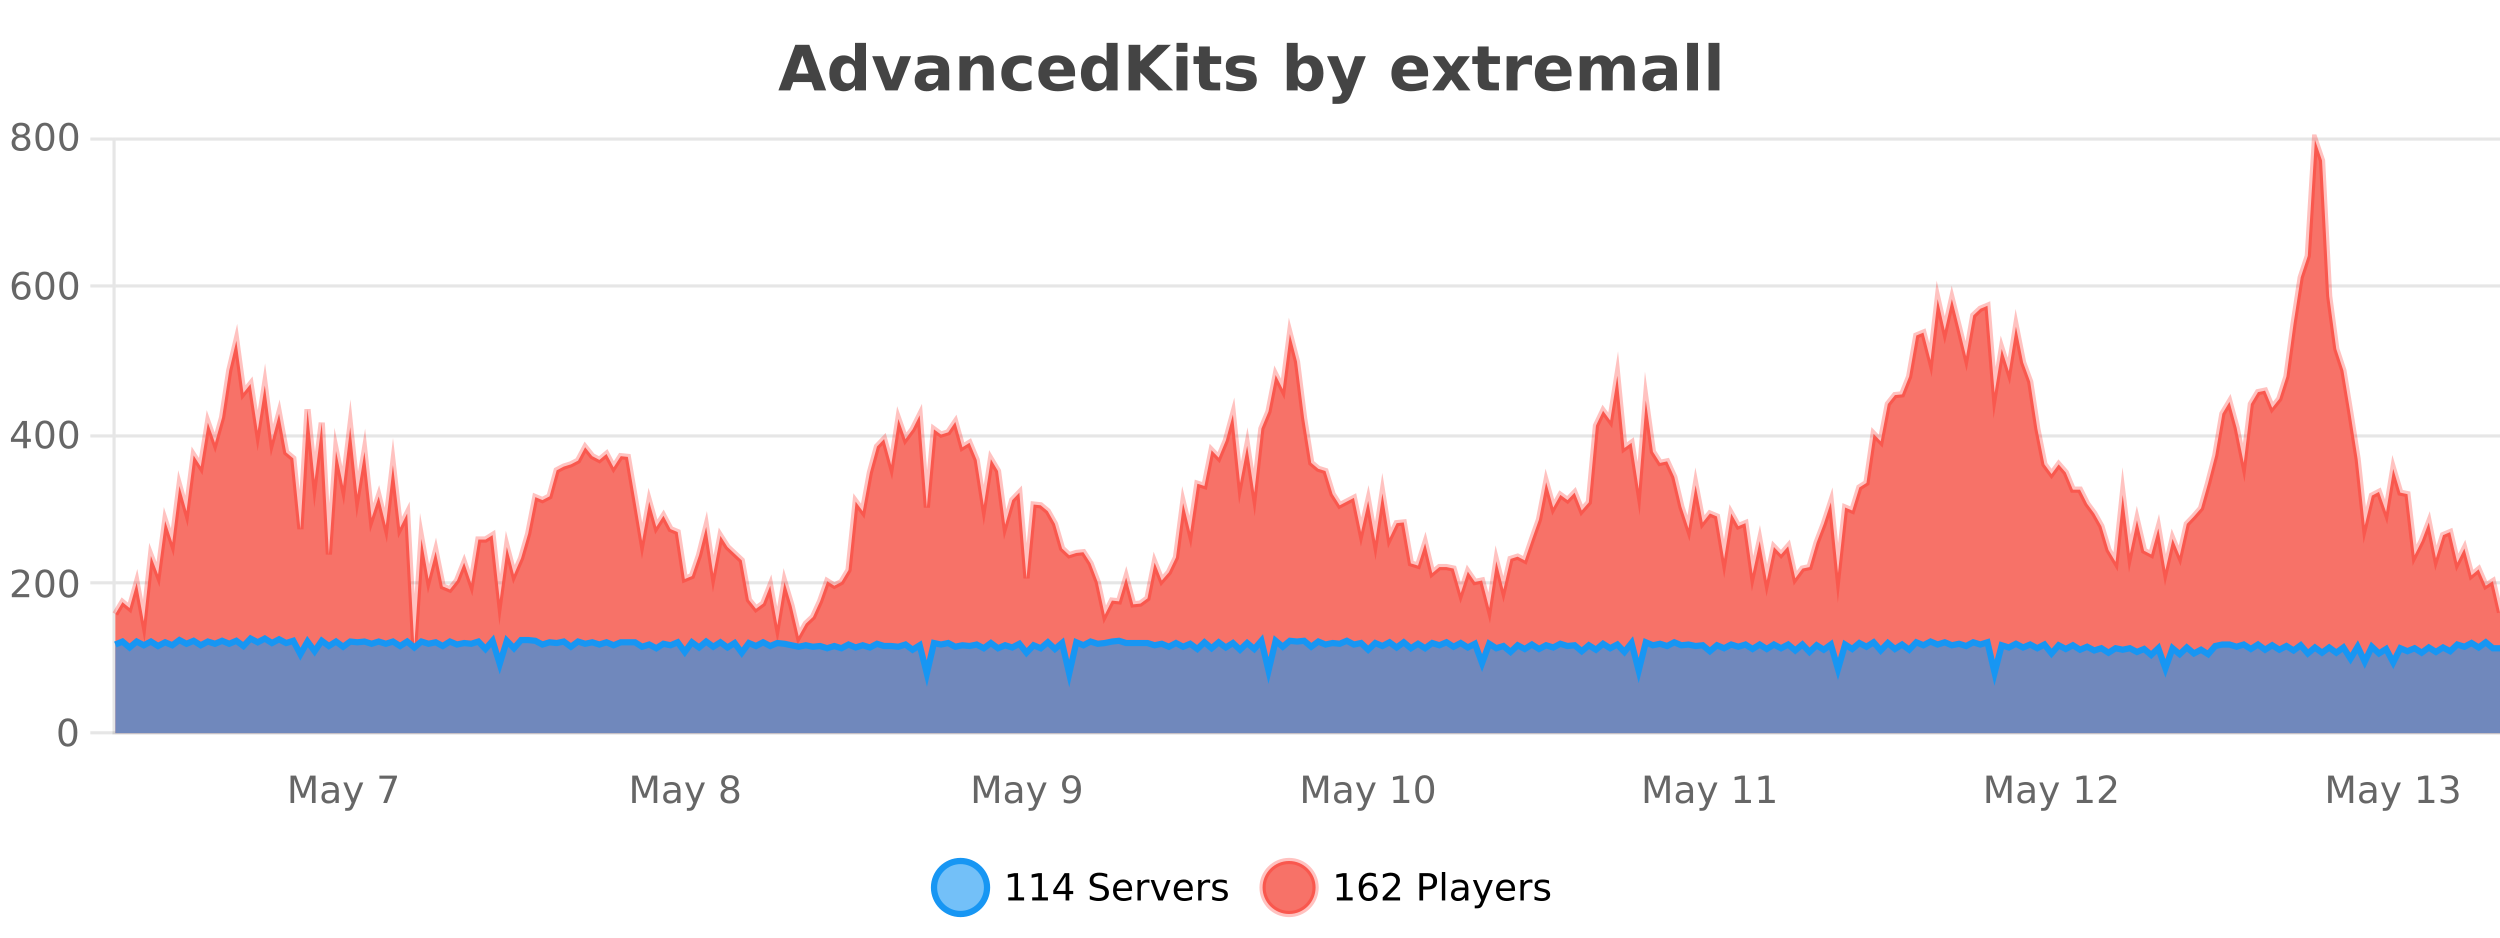 <?xml version="1.0" encoding="UTF-8"?>
<svg xmlns="http://www.w3.org/2000/svg" xmlns:xlink="http://www.w3.org/1999/xlink" width="800pt" height="300pt" viewBox="0 0 800 300" version="1.1">
<defs>
<clipPath id="clip1">
  <path d="M 270 263 L 345 263 L 345 300 L 270 300 Z M 270 263 "/>
</clipPath>
<clipPath id="clip2">
  <path d="M 375 263 L 450 263 L 450 300 L 375 300 Z M 375 263 "/>
</clipPath>
<clipPath id="clip3">
  <path d="M 36.906 44 L 800 44 L 800 234.602 L 36.906 234.602 Z M 36.906 44 "/>
</clipPath>
<clipPath id="clip4">
  <path d="M 35.906 43 L 800 43 L 800 235.602 L 35.906 235.602 Z M 35.906 43 "/>
</clipPath>
<clipPath id="clip5">
  <path d="M 36.906 204 L 800 204 L 800 234.602 L 36.906 234.602 Z M 36.906 204 "/>
</clipPath>
<clipPath id="clip6">
  <path d="M 35.906 176 L 800 176 L 800 235.602 L 35.906 235.602 Z M 35.906 176 "/>
</clipPath>
</defs>
<g id="surface1930171">
<rect x="0" y="0" width="800" height="300" style="fill:rgb(100%,100%,100%);fill-opacity:1;stroke:none;"/>
<path style="fill:none;stroke-width:1;stroke-linecap:butt;stroke-linejoin:miter;stroke:rgb(0%,0%,0%);stroke-opacity:0.098;stroke-miterlimit:10;" d="M 37 234.5 L 800 234.5 "/>
<path style="fill:none;stroke-width:1;stroke-linecap:butt;stroke-linejoin:miter;stroke:rgb(0%,0%,0%);stroke-opacity:0.098;stroke-miterlimit:10;" d="M 28.906 234.5 L 36 234.5 "/>
<path style="fill:none;stroke-width:1;stroke-linecap:butt;stroke-linejoin:miter;stroke:rgb(0%,0%,0%);stroke-opacity:0.098;stroke-miterlimit:10;" d="M 37 186.5 L 800 186.5 "/>
<path style="fill:none;stroke-width:1;stroke-linecap:butt;stroke-linejoin:miter;stroke:rgb(0%,0%,0%);stroke-opacity:0.098;stroke-miterlimit:10;" d="M 28.906 186.5 L 36 186.5 "/>
<path style="fill:none;stroke-width:1;stroke-linecap:butt;stroke-linejoin:miter;stroke:rgb(0%,0%,0%);stroke-opacity:0.098;stroke-miterlimit:10;" d="M 37 139.5 L 800 139.5 "/>
<path style="fill:none;stroke-width:1;stroke-linecap:butt;stroke-linejoin:miter;stroke:rgb(0%,0%,0%);stroke-opacity:0.098;stroke-miterlimit:10;" d="M 28.906 139.5 L 36 139.5 "/>
<path style="fill:none;stroke-width:1;stroke-linecap:butt;stroke-linejoin:miter;stroke:rgb(0%,0%,0%);stroke-opacity:0.098;stroke-miterlimit:10;" d="M 37 91.5 L 800 91.5 "/>
<path style="fill:none;stroke-width:1;stroke-linecap:butt;stroke-linejoin:miter;stroke:rgb(0%,0%,0%);stroke-opacity:0.098;stroke-miterlimit:10;" d="M 28.906 91.5 L 36 91.5 "/>
<path style="fill:none;stroke-width:1;stroke-linecap:butt;stroke-linejoin:miter;stroke:rgb(0%,0%,0%);stroke-opacity:0.098;stroke-miterlimit:10;" d="M 37 44.5 L 800 44.5 "/>
<path style="fill:none;stroke-width:1;stroke-linecap:butt;stroke-linejoin:miter;stroke:rgb(0%,0%,0%);stroke-opacity:0.098;stroke-miterlimit:10;" d="M 28.906 44.5 L 36 44.5 "/>
<path style=" stroke:none;fill-rule:nonzero;fill:rgb(9.02%,58.824%,95.294%);fill-opacity:0.6;" d="M 315.852 284 C 315.852 288.688 312.055 292.484 307.367 292.484 C 302.684 292.484 298.883 288.688 298.883 284 C 298.883 279.312 302.684 275.516 307.367 275.516 C 312.055 275.516 315.852 279.312 315.852 284 Z M 315.852 284 "/>
<g clip-path="url(#clip1)" clip-rule="nonzero">
<path style="fill:none;stroke-width:2;stroke-linecap:butt;stroke-linejoin:miter;stroke:rgb(9.02%,58.824%,95.294%);stroke-opacity:1;stroke-miterlimit:10;" d="M 315.852 284 C 315.852 288.688 312.055 292.484 307.367 292.484 C 302.684 292.484 298.883 288.688 298.883 284 C 298.883 279.312 302.684 275.516 307.367 275.516 C 312.055 275.516 315.852 279.312 315.852 284 Z M 315.852 284 "/>
</g>
<path style=" stroke:none;fill-rule:nonzero;fill:rgb(0%,0%,0%);fill-opacity:1;" d="M 322.664 287.156 L 324.602 287.156 L 324.602 280.484 L 322.492 280.906 L 322.492 279.828 L 324.586 279.406 L 325.773 279.406 L 325.773 287.156 L 327.711 287.156 L 327.711 288.156 L 322.664 288.156 Z M 330.301 287.156 L 332.238 287.156 L 332.238 280.484 L 330.129 280.906 L 330.129 279.828 L 332.223 279.406 L 333.41 279.406 L 333.41 287.156 L 335.348 287.156 L 335.348 288.156 L 330.301 288.156 Z M 340.984 280.438 L 338 285.109 L 340.984 285.109 Z M 340.672 279.406 L 342.172 279.406 L 342.172 285.109 L 343.422 285.109 L 343.422 286.094 L 342.172 286.094 L 342.172 288.156 L 340.984 288.156 L 340.984 286.094 L 337.047 286.094 L 337.047 284.953 Z M 354.32 279.688 L 354.32 280.844 C 353.871 280.637 353.445 280.48 353.039 280.375 C 352.641 280.262 352.262 280.203 351.898 280.203 C 351.25 280.203 350.75 280.328 350.398 280.578 C 350.055 280.828 349.883 281.188 349.883 281.656 C 349.883 282.043 349.996 282.336 350.227 282.531 C 350.453 282.73 350.898 282.887 351.555 283 L 352.258 283.156 C 353.141 283.324 353.793 283.621 354.211 284.047 C 354.637 284.465 354.852 285.027 354.852 285.734 C 354.852 286.59 354.562 287.234 353.992 287.672 C 353.43 288.109 352.594 288.328 351.492 288.328 C 351.086 288.328 350.648 288.281 350.18 288.188 C 349.711 288.094 349.227 287.953 348.727 287.766 L 348.727 286.547 C 349.203 286.82 349.672 287.023 350.133 287.156 C 350.602 287.293 351.055 287.359 351.492 287.359 C 352.168 287.359 352.688 287.23 353.055 286.969 C 353.43 286.699 353.617 286.32 353.617 285.828 C 353.617 285.402 353.48 285.07 353.211 284.828 C 352.949 284.578 352.516 284.398 351.914 284.281 L 351.195 284.141 C 350.309 283.965 349.668 283.688 349.273 283.312 C 348.887 282.938 348.695 282.418 348.695 281.75 C 348.695 280.969 348.965 280.359 349.508 279.922 C 350.047 279.477 350.797 279.25 351.758 279.25 C 352.172 279.25 352.59 279.289 353.008 279.359 C 353.434 279.434 353.871 279.543 354.32 279.688 Z M 362.266 284.609 L 362.266 285.125 L 357.297 285.125 C 357.348 285.875 357.57 286.445 357.969 286.828 C 358.375 287.215 358.93 287.406 359.641 287.406 C 360.055 287.406 360.457 287.359 360.844 287.266 C 361.238 287.164 361.629 287.008 362.016 286.797 L 362.016 287.828 C 361.617 287.984 361.219 288.105 360.812 288.188 C 360.406 288.281 359.992 288.328 359.578 288.328 C 358.535 288.328 357.707 288.027 357.094 287.422 C 356.477 286.809 356.172 285.98 356.172 284.938 C 356.172 283.867 356.461 283.016 357.047 282.391 C 357.629 281.758 358.41 281.438 359.391 281.438 C 360.273 281.438 360.973 281.727 361.484 282.297 C 362.004 282.859 362.266 283.633 362.266 284.609 Z M 361.188 284.281 C 361.176 283.699 361.008 283.23 360.688 282.875 C 360.363 282.523 359.938 282.344 359.406 282.344 C 358.801 282.344 358.316 282.516 357.953 282.859 C 357.598 283.203 357.395 283.684 357.344 284.297 Z M 367.836 282.594 C 367.711 282.531 367.574 282.484 367.43 282.453 C 367.293 282.414 367.137 282.391 366.961 282.391 C 366.355 282.391 365.887 282.59 365.555 282.984 C 365.23 283.383 365.07 283.953 365.07 284.703 L 365.07 288.156 L 363.992 288.156 L 363.992 281.594 L 365.07 281.594 L 365.07 282.609 C 365.297 282.215 365.594 281.922 365.961 281.734 C 366.324 281.539 366.766 281.438 367.289 281.438 C 367.359 281.438 367.438 281.445 367.523 281.453 C 367.617 281.465 367.715 281.48 367.82 281.5 Z M 368.195 281.594 L 369.336 281.594 L 371.383 287.094 L 373.445 281.594 L 374.586 281.594 L 372.117 288.156 L 370.648 288.156 Z M 381.688 284.609 L 381.688 285.125 L 376.719 285.125 C 376.77 285.875 376.992 286.445 377.391 286.828 C 377.797 287.215 378.352 287.406 379.062 287.406 C 379.477 287.406 379.879 287.359 380.266 287.266 C 380.66 287.164 381.051 287.008 381.438 286.797 L 381.438 287.828 C 381.039 287.984 380.641 288.105 380.234 288.188 C 379.828 288.281 379.414 288.328 379 288.328 C 377.957 288.328 377.129 288.027 376.516 287.422 C 375.898 286.809 375.594 285.98 375.594 284.938 C 375.594 283.867 375.883 283.016 376.469 282.391 C 377.051 281.758 377.832 281.438 378.812 281.438 C 379.695 281.438 380.395 281.727 380.906 282.297 C 381.426 282.859 381.688 283.633 381.688 284.609 Z M 380.609 284.281 C 380.598 283.699 380.43 283.23 380.109 282.875 C 379.785 282.523 379.359 282.344 378.828 282.344 C 378.223 282.344 377.738 282.516 377.375 282.859 C 377.02 283.203 376.816 283.684 376.766 284.297 Z M 387.258 282.594 C 387.133 282.531 386.996 282.484 386.852 282.453 C 386.715 282.414 386.559 282.391 386.383 282.391 C 385.777 282.391 385.309 282.59 384.977 282.984 C 384.652 283.383 384.492 283.953 384.492 284.703 L 384.492 288.156 L 383.414 288.156 L 383.414 281.594 L 384.492 281.594 L 384.492 282.609 C 384.719 282.215 385.016 281.922 385.383 281.734 C 385.746 281.539 386.188 281.438 386.711 281.438 C 386.781 281.438 386.859 281.445 386.945 281.453 C 387.039 281.465 387.137 281.48 387.242 281.5 Z M 392.562 281.781 L 392.562 282.812 C 392.258 282.656 391.941 282.543 391.609 282.469 C 391.285 282.387 390.945 282.344 390.594 282.344 C 390.062 282.344 389.66 282.43 389.391 282.594 C 389.117 282.75 388.984 282.996 388.984 283.328 C 388.984 283.578 389.078 283.777 389.266 283.922 C 389.461 284.059 389.852 284.188 390.438 284.312 L 390.797 284.406 C 391.566 284.562 392.113 284.793 392.438 285.094 C 392.758 285.398 392.922 285.812 392.922 286.344 C 392.922 286.961 392.676 287.445 392.188 287.797 C 391.707 288.152 391.047 288.328 390.203 288.328 C 389.848 288.328 389.477 288.289 389.094 288.219 C 388.719 288.156 388.32 288.059 387.906 287.922 L 387.906 286.797 C 388.301 287.008 388.691 287.164 389.078 287.266 C 389.461 287.371 389.848 287.422 390.234 287.422 C 390.734 287.422 391.117 287.34 391.391 287.172 C 391.672 286.996 391.812 286.746 391.812 286.422 C 391.812 286.133 391.711 285.906 391.516 285.75 C 391.316 285.594 390.883 285.445 390.219 285.297 L 389.844 285.219 C 389.176 285.074 388.691 284.855 388.391 284.562 C 388.098 284.273 387.953 283.875 387.953 283.375 C 387.953 282.75 388.172 282.273 388.609 281.938 C 389.047 281.605 389.664 281.438 390.469 281.438 C 390.863 281.438 391.238 281.469 391.594 281.531 C 391.945 281.586 392.27 281.668 392.562 281.781 Z M 317.367 277.016 "/>
<path style=" stroke:none;fill-rule:nonzero;fill:rgb(96.863%,44.706%,40.784%);fill-opacity:1;" d="M 420.988 284 C 420.988 288.688 417.191 292.484 412.504 292.484 C 407.82 292.484 404.02 288.688 404.02 284 C 404.02 279.312 407.82 275.516 412.504 275.516 C 417.191 275.516 420.988 279.312 420.988 284 Z M 420.988 284 "/>
<g clip-path="url(#clip2)" clip-rule="nonzero">
<path style="fill:none;stroke-width:2;stroke-linecap:butt;stroke-linejoin:miter;stroke:rgb(100%,4.706%,0%);stroke-opacity:0.247;stroke-miterlimit:10;" d="M 420.988 284 C 420.988 288.688 417.191 292.484 412.504 292.484 C 407.82 292.484 404.02 288.688 404.02 284 C 404.02 279.312 407.82 275.516 412.504 275.516 C 417.191 275.516 420.988 279.312 420.988 284 Z M 420.988 284 "/>
</g>
<path style=" stroke:none;fill-rule:nonzero;fill:rgb(0%,0%,0%);fill-opacity:1;" d="M 427.805 287.156 L 429.742 287.156 L 429.742 280.484 L 427.633 280.906 L 427.633 279.828 L 429.727 279.406 L 430.914 279.406 L 430.914 287.156 L 432.852 287.156 L 432.852 288.156 L 427.805 288.156 Z M 437.922 283.312 C 437.391 283.312 436.969 283.496 436.656 283.859 C 436.344 284.227 436.188 284.719 436.188 285.344 C 436.188 285.98 436.344 286.48 436.656 286.844 C 436.969 287.211 437.391 287.391 437.922 287.391 C 438.453 287.391 438.867 287.211 439.172 286.844 C 439.484 286.48 439.641 285.98 439.641 285.344 C 439.641 284.719 439.484 284.227 439.172 283.859 C 438.867 283.496 438.453 283.312 437.922 283.312 Z M 440.266 279.594 L 440.266 280.672 C 439.961 280.539 439.66 280.434 439.359 280.359 C 439.055 280.289 438.758 280.25 438.469 280.25 C 437.688 280.25 437.086 280.516 436.672 281.047 C 436.266 281.57 436.031 282.359 435.969 283.422 C 436.195 283.09 436.484 282.836 436.828 282.656 C 437.18 282.469 437.566 282.375 437.984 282.375 C 438.859 282.375 439.551 282.641 440.062 283.172 C 440.57 283.703 440.828 284.43 440.828 285.344 C 440.828 286.25 440.562 286.977 440.031 287.516 C 439.5 288.059 438.797 288.328 437.922 288.328 C 436.898 288.328 436.125 287.945 435.594 287.172 C 435.062 286.391 434.797 285.266 434.797 283.797 C 434.797 282.414 435.125 281.309 435.781 280.484 C 436.438 279.664 437.316 279.25 438.422 279.25 C 438.711 279.25 439.008 279.281 439.312 279.344 C 439.613 279.398 439.93 279.48 440.266 279.594 Z M 443.883 287.156 L 448.023 287.156 L 448.023 288.156 L 442.461 288.156 L 442.461 287.156 C 442.906 286.699 443.516 286.078 444.289 285.297 C 445.07 284.508 445.559 283.996 445.758 283.766 C 446.141 283.352 446.406 282.996 446.555 282.703 C 446.711 282.402 446.789 282.109 446.789 281.828 C 446.789 281.359 446.621 280.98 446.289 280.688 C 445.965 280.398 445.543 280.25 445.023 280.25 C 444.648 280.25 444.25 280.312 443.836 280.438 C 443.43 280.562 442.992 280.762 442.523 281.031 L 442.523 279.828 C 443 279.641 443.445 279.5 443.852 279.406 C 444.266 279.305 444.648 279.25 444.992 279.25 C 445.898 279.25 446.621 279.48 447.164 279.938 C 447.703 280.387 447.977 280.992 447.977 281.75 C 447.977 282.105 447.906 282.445 447.773 282.766 C 447.637 283.09 447.391 283.469 447.039 283.906 C 446.934 284.023 446.621 284.352 446.102 284.891 C 445.578 285.434 444.84 286.188 443.883 287.156 Z M 455.398 280.375 L 455.398 283.672 L 456.883 283.672 C 457.434 283.672 457.859 283.531 458.164 283.25 C 458.465 282.961 458.617 282.547 458.617 282.016 C 458.617 281.496 458.465 281.094 458.164 280.812 C 457.859 280.523 457.434 280.375 456.883 280.375 Z M 454.211 279.406 L 456.883 279.406 C 457.871 279.406 458.617 279.633 459.117 280.078 C 459.617 280.516 459.867 281.164 459.867 282.016 C 459.867 282.883 459.617 283.539 459.117 283.984 C 458.617 284.422 457.871 284.641 456.883 284.641 L 455.398 284.641 L 455.398 288.156 L 454.211 288.156 Z M 461.398 279.031 L 462.477 279.031 L 462.477 288.156 L 461.398 288.156 Z M 467.719 284.859 C 466.852 284.859 466.25 284.961 465.906 285.156 C 465.57 285.355 465.406 285.695 465.406 286.172 C 465.406 286.559 465.531 286.867 465.781 287.094 C 466.039 287.312 466.383 287.422 466.812 287.422 C 467.414 287.422 467.895 287.215 468.25 286.797 C 468.613 286.371 468.797 285.805 468.797 285.094 L 468.797 284.859 Z M 469.875 284.406 L 469.875 288.156 L 468.797 288.156 L 468.797 287.156 C 468.547 287.555 468.238 287.852 467.875 288.047 C 467.508 288.234 467.062 288.328 466.531 288.328 C 465.852 288.328 465.316 288.141 464.922 287.766 C 464.523 287.383 464.328 286.875 464.328 286.25 C 464.328 285.512 464.57 284.953 465.062 284.578 C 465.562 284.203 466.301 284.016 467.281 284.016 L 468.797 284.016 L 468.797 283.906 C 468.797 283.406 468.629 283.023 468.297 282.75 C 467.973 282.48 467.52 282.344 466.938 282.344 C 466.562 282.344 466.191 282.391 465.828 282.484 C 465.473 282.578 465.133 282.715 464.812 282.891 L 464.812 281.891 C 465.207 281.734 465.586 281.621 465.953 281.547 C 466.328 281.477 466.691 281.438 467.047 281.438 C 467.992 281.438 468.703 281.684 469.172 282.172 C 469.641 282.664 469.875 283.406 469.875 284.406 Z M 474.82 288.766 C 474.516 289.547 474.219 290.055 473.93 290.297 C 473.637 290.535 473.25 290.656 472.773 290.656 L 471.914 290.656 L 471.914 289.75 L 472.539 289.75 C 472.84 289.75 473.07 289.676 473.227 289.531 C 473.391 289.395 473.574 289.066 473.773 288.547 L 473.977 288.047 L 471.32 281.594 L 472.461 281.594 L 474.508 286.719 L 476.57 281.594 L 477.711 281.594 Z M 484.812 284.609 L 484.812 285.125 L 479.844 285.125 C 479.895 285.875 480.117 286.445 480.516 286.828 C 480.922 287.215 481.477 287.406 482.188 287.406 C 482.602 287.406 483.004 287.359 483.391 287.266 C 483.785 287.164 484.176 287.008 484.562 286.797 L 484.562 287.828 C 484.164 287.984 483.766 288.105 483.359 288.188 C 482.953 288.281 482.539 288.328 482.125 288.328 C 481.082 288.328 480.254 288.027 479.641 287.422 C 479.023 286.809 478.719 285.98 478.719 284.938 C 478.719 283.867 479.008 283.016 479.594 282.391 C 480.176 281.758 480.957 281.438 481.938 281.438 C 482.82 281.438 483.52 281.727 484.031 282.297 C 484.551 282.859 484.812 283.633 484.812 284.609 Z M 483.734 284.281 C 483.723 283.699 483.555 283.23 483.234 282.875 C 482.91 282.523 482.484 282.344 481.953 282.344 C 481.348 282.344 480.863 282.516 480.5 282.859 C 480.145 283.203 479.941 283.684 479.891 284.297 Z M 490.383 282.594 C 490.258 282.531 490.121 282.484 489.977 282.453 C 489.84 282.414 489.684 282.391 489.508 282.391 C 488.902 282.391 488.434 282.59 488.102 282.984 C 487.777 283.383 487.617 283.953 487.617 284.703 L 487.617 288.156 L 486.539 288.156 L 486.539 281.594 L 487.617 281.594 L 487.617 282.609 C 487.844 282.215 488.141 281.922 488.508 281.734 C 488.871 281.539 489.312 281.438 489.836 281.438 C 489.906 281.438 489.984 281.445 490.07 281.453 C 490.164 281.465 490.262 281.48 490.367 281.5 Z M 495.691 281.781 L 495.691 282.812 C 495.387 282.656 495.07 282.543 494.738 282.469 C 494.414 282.387 494.074 282.344 493.723 282.344 C 493.191 282.344 492.789 282.43 492.52 282.594 C 492.246 282.75 492.113 282.996 492.113 283.328 C 492.113 283.578 492.207 283.777 492.395 283.922 C 492.59 284.059 492.98 284.188 493.566 284.312 L 493.926 284.406 C 494.695 284.562 495.242 284.793 495.566 285.094 C 495.887 285.398 496.051 285.812 496.051 286.344 C 496.051 286.961 495.805 287.445 495.316 287.797 C 494.836 288.152 494.176 288.328 493.332 288.328 C 492.977 288.328 492.605 288.289 492.223 288.219 C 491.848 288.156 491.449 288.059 491.035 287.922 L 491.035 286.797 C 491.43 287.008 491.82 287.164 492.207 287.266 C 492.59 287.371 492.977 287.422 493.363 287.422 C 493.863 287.422 494.246 287.34 494.52 287.172 C 494.801 286.996 494.941 286.746 494.941 286.422 C 494.941 286.133 494.84 285.906 494.645 285.75 C 494.445 285.594 494.012 285.445 493.348 285.297 L 492.973 285.219 C 492.305 285.074 491.82 284.855 491.52 284.562 C 491.227 284.273 491.082 283.875 491.082 283.375 C 491.082 282.75 491.301 282.273 491.738 281.938 C 492.176 281.605 492.793 281.438 493.598 281.438 C 493.992 281.438 494.367 281.469 494.723 281.531 C 495.074 281.586 495.398 281.668 495.691 281.781 Z M 422.504 277.016 "/>
<path style=" stroke:none;fill-rule:nonzero;fill:rgb(26.667%,26.667%,26.667%);fill-opacity:1;" d="M 259.688 26.266 L 253.812 26.266 L 252.875 28.922 L 249.094 28.922 L 254.5 14.344 L 258.984 14.344 L 264.375 28.922 L 260.609 28.922 Z M 254.75 23.562 L 258.734 23.562 L 256.75 17.766 Z M 273.602 19.578 L 273.602 13.719 L 277.117 13.719 L 277.117 28.922 L 273.602 28.922 L 273.602 27.344 C 273.121 27.992 272.59 28.465 272.008 28.766 C 271.422 29.055 270.75 29.203 269.992 29.203 C 268.648 29.203 267.543 28.668 266.68 27.594 C 265.812 26.523 265.383 25.148 265.383 23.469 C 265.383 21.781 265.812 20.402 266.68 19.328 C 267.543 18.258 268.648 17.719 269.992 17.719 C 270.75 17.719 271.422 17.871 272.008 18.172 C 272.59 18.477 273.121 18.945 273.602 19.578 Z M 271.289 26.672 C 272.039 26.672 272.609 26.402 273.008 25.859 C 273.402 25.309 273.602 24.512 273.602 23.469 C 273.602 22.43 273.402 21.637 273.008 21.094 C 272.609 20.543 272.039 20.266 271.289 20.266 C 270.547 20.266 269.98 20.543 269.586 21.094 C 269.188 21.637 268.992 22.43 268.992 23.469 C 268.992 24.512 269.188 25.309 269.586 25.859 C 269.98 26.402 270.547 26.672 271.289 26.672 Z M 279.094 17.984 L 282.594 17.984 L 285.328 25.547 L 288.031 17.984 L 291.547 17.984 L 287.234 28.922 L 283.391 28.922 Z M 298.41 24 C 297.68 24 297.133 24.125 296.77 24.375 C 296.402 24.617 296.223 24.98 296.223 25.469 C 296.223 25.906 296.367 26.25 296.66 26.5 C 296.961 26.75 297.371 26.875 297.895 26.875 C 298.551 26.875 299.102 26.641 299.551 26.172 C 300.008 25.703 300.238 25.117 300.238 24.406 L 300.238 24 Z M 303.754 22.688 L 303.754 28.922 L 300.238 28.922 L 300.238 27.297 C 299.77 27.965 299.238 28.449 298.645 28.75 C 298.059 29.051 297.348 29.203 296.504 29.203 C 295.379 29.203 294.461 28.875 293.754 28.219 C 293.043 27.555 292.691 26.695 292.691 25.641 C 292.691 24.359 293.129 23.422 294.004 22.828 C 294.887 22.227 296.277 21.922 298.176 21.922 L 300.238 21.922 L 300.238 21.641 C 300.238 21.09 300.02 20.688 299.582 20.438 C 299.145 20.18 298.461 20.047 297.535 20.047 C 296.785 20.047 296.086 20.125 295.441 20.281 C 294.793 20.43 294.195 20.648 293.645 20.938 L 293.645 18.281 C 294.395 18.094 295.145 17.953 295.895 17.859 C 296.652 17.766 297.414 17.719 298.176 17.719 C 300.145 17.719 301.566 18.109 302.441 18.891 C 303.316 19.664 303.754 20.93 303.754 22.688 Z M 318 22.266 L 318 28.922 L 314.484 28.922 L 314.484 23.828 C 314.484 22.883 314.461 22.23 314.422 21.875 C 314.379 21.512 314.305 21.246 314.203 21.078 C 314.066 20.852 313.879 20.672 313.641 20.547 C 313.41 20.422 313.145 20.359 312.844 20.359 C 312.113 20.359 311.539 20.641 311.125 21.203 C 310.707 21.766 310.5 22.547 310.5 23.547 L 310.5 28.922 L 307.016 28.922 L 307.016 17.984 L 310.5 17.984 L 310.5 19.578 C 311.031 18.945 311.594 18.477 312.188 18.172 C 312.781 17.871 313.43 17.719 314.141 17.719 C 315.41 17.719 316.367 18.109 317.016 18.891 C 317.672 19.664 318 20.789 318 22.266 Z M 330.082 18.328 L 330.082 21.172 C 329.613 20.852 329.137 20.609 328.66 20.453 C 328.18 20.297 327.68 20.219 327.16 20.219 C 326.191 20.219 325.43 20.508 324.879 21.078 C 324.336 21.641 324.066 22.438 324.066 23.469 C 324.066 24.492 324.336 25.289 324.879 25.859 C 325.43 26.422 326.191 26.703 327.16 26.703 C 327.711 26.703 328.23 26.625 328.723 26.469 C 329.211 26.305 329.664 26.059 330.082 25.734 L 330.082 28.594 C 329.539 28.805 328.988 28.953 328.426 29.047 C 327.863 29.148 327.293 29.203 326.723 29.203 C 324.754 29.203 323.211 28.699 322.098 27.688 C 320.98 26.68 320.426 25.273 320.426 23.469 C 320.426 21.656 320.98 20.246 322.098 19.234 C 323.211 18.227 324.754 17.719 326.723 17.719 C 327.293 17.719 327.855 17.773 328.41 17.875 C 328.973 17.969 329.527 18.121 330.082 18.328 Z M 344.016 23.422 L 344.016 24.422 L 335.844 24.422 C 335.926 25.246 336.223 25.859 336.734 26.266 C 337.242 26.672 337.953 26.875 338.859 26.875 C 339.598 26.875 340.352 26.766 341.125 26.547 C 341.895 26.328 342.688 26 343.5 25.562 L 343.5 28.25 C 342.676 28.562 341.848 28.797 341.016 28.953 C 340.191 29.117 339.367 29.203 338.547 29.203 C 336.566 29.203 335.023 28.703 333.922 27.703 C 332.828 26.695 332.281 25.281 332.281 23.469 C 332.281 21.68 332.816 20.273 333.891 19.25 C 334.973 18.23 336.457 17.719 338.344 17.719 C 340.062 17.719 341.438 18.242 342.469 19.281 C 343.5 20.312 344.016 21.695 344.016 23.422 Z M 340.422 22.266 C 340.422 21.602 340.227 21.062 339.844 20.656 C 339.457 20.25 338.953 20.047 338.328 20.047 C 337.648 20.047 337.098 20.242 336.672 20.625 C 336.254 21 335.992 21.547 335.891 22.266 Z M 354.109 19.578 L 354.109 13.719 L 357.625 13.719 L 357.625 28.922 L 354.109 28.922 L 354.109 27.344 C 353.629 27.992 353.098 28.465 352.516 28.766 C 351.93 29.055 351.258 29.203 350.5 29.203 C 349.156 29.203 348.051 28.668 347.188 27.594 C 346.32 26.523 345.891 25.148 345.891 23.469 C 345.891 21.781 346.32 20.402 347.188 19.328 C 348.051 18.258 349.156 17.719 350.5 17.719 C 351.258 17.719 351.93 17.871 352.516 18.172 C 353.098 18.477 353.629 18.945 354.109 19.578 Z M 351.797 26.672 C 352.547 26.672 353.117 26.402 353.516 25.859 C 353.91 25.309 354.109 24.512 354.109 23.469 C 354.109 22.43 353.91 21.637 353.516 21.094 C 353.117 20.543 352.547 20.266 351.797 20.266 C 351.055 20.266 350.488 20.543 350.094 21.094 C 349.695 21.637 349.5 22.43 349.5 23.469 C 349.5 24.512 349.695 25.309 350.094 25.859 C 350.488 26.402 351.055 26.672 351.797 26.672 Z M 361.148 14.344 L 364.898 14.344 L 364.898 19.656 L 370.32 14.344 L 374.68 14.344 L 367.664 21.25 L 375.414 28.922 L 370.695 28.922 L 364.898 23.172 L 364.898 28.922 L 361.148 28.922 Z M 376.488 17.984 L 379.973 17.984 L 379.973 28.922 L 376.488 28.922 Z M 376.488 13.719 L 379.973 13.719 L 379.973 16.578 L 376.488 16.578 Z M 387.156 14.875 L 387.156 17.984 L 390.766 17.984 L 390.766 20.484 L 387.156 20.484 L 387.156 25.125 C 387.156 25.637 387.254 25.98 387.453 26.156 C 387.66 26.336 388.062 26.422 388.656 26.422 L 390.453 26.422 L 390.453 28.922 L 387.453 28.922 C 386.078 28.922 385.098 28.637 384.516 28.062 C 383.941 27.48 383.656 26.5 383.656 25.125 L 383.656 20.484 L 381.922 20.484 L 381.922 17.984 L 383.656 17.984 L 383.656 14.875 Z M 401.438 18.328 L 401.438 20.984 C 400.695 20.672 399.977 20.438 399.281 20.281 C 398.582 20.125 397.922 20.047 397.297 20.047 C 396.641 20.047 396.148 20.133 395.828 20.297 C 395.504 20.465 395.344 20.719 395.344 21.062 C 395.344 21.344 395.461 21.559 395.703 21.703 C 395.953 21.852 396.391 21.961 397.016 22.031 L 397.641 22.125 C 399.43 22.355 400.633 22.73 401.25 23.25 C 401.863 23.773 402.172 24.59 402.172 25.703 C 402.172 26.871 401.738 27.746 400.875 28.328 C 400.02 28.914 398.742 29.203 397.047 29.203 C 396.316 29.203 395.566 29.145 394.797 29.031 C 394.023 28.918 393.234 28.746 392.422 28.516 L 392.422 25.859 C 393.117 26.203 393.832 26.461 394.562 26.625 C 395.289 26.793 396.035 26.875 396.797 26.875 C 397.484 26.875 398 26.781 398.344 26.594 C 398.688 26.406 398.859 26.125 398.859 25.75 C 398.859 25.438 398.738 25.211 398.5 25.062 C 398.258 24.906 397.785 24.789 397.078 24.703 L 396.469 24.625 C 394.906 24.43 393.812 24.07 393.188 23.547 C 392.562 23.016 392.25 22.215 392.25 21.141 C 392.25 19.984 392.645 19.125 393.438 18.562 C 394.238 18 395.457 17.719 397.094 17.719 C 397.738 17.719 398.414 17.773 399.125 17.875 C 399.832 17.969 400.602 18.121 401.438 18.328 Z M 417.586 26.672 C 418.336 26.672 418.906 26.402 419.305 25.859 C 419.699 25.309 419.898 24.512 419.898 23.469 C 419.898 22.43 419.699 21.637 419.305 21.094 C 418.906 20.543 418.336 20.266 417.586 20.266 C 416.836 20.266 416.258 20.543 415.852 21.094 C 415.453 21.637 415.258 22.43 415.258 23.469 C 415.258 24.5 415.453 25.293 415.852 25.844 C 416.258 26.398 416.836 26.672 417.586 26.672 Z M 415.258 19.578 C 415.746 18.945 416.281 18.477 416.867 18.172 C 417.449 17.871 418.121 17.719 418.883 17.719 C 420.234 17.719 421.344 18.258 422.211 19.328 C 423.074 20.402 423.508 21.781 423.508 23.469 C 423.508 25.148 423.074 26.523 422.211 27.594 C 421.344 28.668 420.234 29.203 418.883 29.203 C 418.121 29.203 417.449 29.051 416.867 28.75 C 416.281 28.449 415.746 27.98 415.258 27.344 L 415.258 28.922 L 411.773 28.922 L 411.773 13.719 L 415.258 13.719 Z M 424.648 17.984 L 428.133 17.984 L 431.086 25.406 L 433.586 17.984 L 437.07 17.984 L 432.477 29.953 C 432.016 31.172 431.477 32.02 430.852 32.5 C 430.234 32.988 429.43 33.234 428.43 33.234 L 426.398 33.234 L 426.398 30.938 L 427.492 30.938 C 428.086 30.938 428.516 30.844 428.789 30.656 C 429.059 30.469 429.266 30.129 429.414 29.641 L 429.523 29.344 Z M 456.992 23.422 L 456.992 24.422 L 448.82 24.422 C 448.902 25.246 449.199 25.859 449.711 26.266 C 450.219 26.672 450.93 26.875 451.836 26.875 C 452.574 26.875 453.328 26.766 454.102 26.547 C 454.871 26.328 455.664 26 456.477 25.562 L 456.477 28.25 C 455.652 28.562 454.824 28.797 453.992 28.953 C 453.168 29.117 452.344 29.203 451.523 29.203 C 449.543 29.203 448 28.703 446.898 27.703 C 445.805 26.695 445.258 25.281 445.258 23.469 C 445.258 21.68 445.793 20.273 446.867 19.25 C 447.949 18.23 449.434 17.719 451.32 17.719 C 453.039 17.719 454.414 18.242 455.445 19.281 C 456.477 20.312 456.992 21.695 456.992 23.422 Z M 453.398 22.266 C 453.398 21.602 453.203 21.062 452.82 20.656 C 452.434 20.25 451.93 20.047 451.305 20.047 C 450.625 20.047 450.074 20.242 449.648 20.625 C 449.23 21 448.969 21.547 448.867 22.266 Z M 462.402 23.328 L 458.465 17.984 L 462.168 17.984 L 464.402 21.219 L 466.668 17.984 L 470.371 17.984 L 466.418 23.312 L 470.559 28.922 L 466.855 28.922 L 464.402 25.469 L 461.965 28.922 L 458.262 28.922 Z M 476.367 14.875 L 476.367 17.984 L 479.977 17.984 L 479.977 20.484 L 476.367 20.484 L 476.367 25.125 C 476.367 25.637 476.465 25.98 476.664 26.156 C 476.871 26.336 477.273 26.422 477.867 26.422 L 479.664 26.422 L 479.664 28.922 L 476.664 28.922 C 475.289 28.922 474.309 28.637 473.727 28.062 C 473.152 27.48 472.867 26.5 472.867 25.125 L 472.867 20.484 L 471.133 20.484 L 471.133 17.984 L 472.867 17.984 L 472.867 14.875 Z M 490.238 20.969 C 489.926 20.824 489.617 20.719 489.316 20.656 C 489.012 20.586 488.711 20.547 488.41 20.547 C 487.504 20.547 486.805 20.836 486.316 21.406 C 485.836 21.98 485.598 22.805 485.598 23.875 L 485.598 28.922 L 482.113 28.922 L 482.113 17.984 L 485.598 17.984 L 485.598 19.781 C 486.043 19.062 486.559 18.543 487.145 18.219 C 487.727 17.887 488.426 17.719 489.238 17.719 C 489.363 17.719 489.492 17.727 489.629 17.734 C 489.762 17.746 489.961 17.766 490.223 17.797 Z M 502.883 23.422 L 502.883 24.422 L 494.711 24.422 C 494.793 25.246 495.09 25.859 495.602 26.266 C 496.109 26.672 496.82 26.875 497.727 26.875 C 498.465 26.875 499.219 26.766 499.992 26.547 C 500.762 26.328 501.555 26 502.367 25.562 L 502.367 28.25 C 501.543 28.562 500.715 28.797 499.883 28.953 C 499.059 29.117 498.234 29.203 497.414 29.203 C 495.434 29.203 493.891 28.703 492.789 27.703 C 491.695 26.695 491.148 25.281 491.148 23.469 C 491.148 21.68 491.684 20.273 492.758 19.25 C 493.84 18.23 495.324 17.719 497.211 17.719 C 498.93 17.719 500.305 18.242 501.336 19.281 C 502.367 20.312 502.883 21.695 502.883 23.422 Z M 499.289 22.266 C 499.289 21.602 499.094 21.062 498.711 20.656 C 498.324 20.25 497.82 20.047 497.195 20.047 C 496.516 20.047 495.965 20.242 495.539 20.625 C 495.121 21 494.859 21.547 494.758 22.266 Z M 515.664 19.797 C 516.109 19.121 516.637 18.605 517.242 18.25 C 517.855 17.898 518.527 17.719 519.258 17.719 C 520.508 17.719 521.461 18.109 522.117 18.891 C 522.781 19.664 523.117 20.789 523.117 22.266 L 523.117 28.922 L 519.602 28.922 L 519.602 23.219 C 519.602 23.137 519.602 23.047 519.602 22.953 C 519.609 22.859 519.617 22.73 519.617 22.562 C 519.617 21.793 519.5 21.234 519.273 20.891 C 519.043 20.539 518.672 20.359 518.164 20.359 C 517.508 20.359 516.996 20.637 516.633 21.188 C 516.266 21.73 516.078 22.516 516.07 23.547 L 516.07 28.922 L 512.555 28.922 L 512.555 23.219 C 512.555 22.012 512.449 21.234 512.242 20.891 C 512.031 20.539 511.664 20.359 511.133 20.359 C 510.453 20.359 509.934 20.637 509.57 21.188 C 509.203 21.73 509.023 22.516 509.023 23.547 L 509.023 28.922 L 505.508 28.922 L 505.508 17.984 L 509.023 17.984 L 509.023 19.578 C 509.461 18.965 509.953 18.5 510.508 18.188 C 511.059 17.875 511.672 17.719 512.352 17.719 C 513.102 17.719 513.766 17.902 514.352 18.266 C 514.934 18.633 515.371 19.141 515.664 19.797 Z M 531.273 24 C 530.543 24 529.996 24.125 529.633 24.375 C 529.266 24.617 529.086 24.98 529.086 25.469 C 529.086 25.906 529.23 26.25 529.523 26.5 C 529.824 26.75 530.234 26.875 530.758 26.875 C 531.414 26.875 531.965 26.641 532.414 26.172 C 532.871 25.703 533.102 25.117 533.102 24.406 L 533.102 24 Z M 536.617 22.688 L 536.617 28.922 L 533.102 28.922 L 533.102 27.297 C 532.633 27.965 532.102 28.449 531.508 28.75 C 530.922 29.051 530.211 29.203 529.367 29.203 C 528.242 29.203 527.324 28.875 526.617 28.219 C 525.906 27.555 525.555 26.695 525.555 25.641 C 525.555 24.359 525.992 23.422 526.867 22.828 C 527.75 22.227 529.141 21.922 531.039 21.922 L 533.102 21.922 L 533.102 21.641 C 533.102 21.09 532.883 20.688 532.445 20.438 C 532.008 20.18 531.324 20.047 530.398 20.047 C 529.648 20.047 528.949 20.125 528.305 20.281 C 527.656 20.43 527.059 20.648 526.508 20.938 L 526.508 18.281 C 527.258 18.094 528.008 17.953 528.758 17.859 C 529.516 17.766 530.277 17.719 531.039 17.719 C 533.008 17.719 534.43 18.109 535.305 18.891 C 536.18 19.664 536.617 20.93 536.617 22.688 Z M 539.875 13.719 L 543.359 13.719 L 543.359 28.922 L 539.875 28.922 Z M 546.734 13.719 L 550.219 13.719 L 550.219 28.922 L 546.734 28.922 Z M 249 10.359 "/>
<path style="fill:none;stroke-width:1;stroke-linecap:butt;stroke-linejoin:miter;stroke:rgb(0%,0%,0%);stroke-opacity:0.098;stroke-miterlimit:10;" d="M 36 234.5 L 801 234.5 "/>
<path style=" stroke:none;fill-rule:nonzero;fill:rgb(40%,40%,40%);fill-opacity:1;" d="M 92.969 248.203 L 94.734 248.203 L 96.969 254.156 L 99.219 248.203 L 100.984 248.203 L 100.984 256.953 L 99.828 256.953 L 99.828 249.266 L 97.562 255.266 L 96.375 255.266 L 94.125 249.266 L 94.125 256.953 L 92.969 256.953 Z M 106.258 253.656 C 105.391 253.656 104.789 253.758 104.445 253.953 C 104.109 254.152 103.945 254.492 103.945 254.969 C 103.945 255.355 104.07 255.664 104.32 255.891 C 104.578 256.109 104.922 256.219 105.352 256.219 C 105.953 256.219 106.434 256.012 106.789 255.594 C 107.152 255.168 107.336 254.602 107.336 253.891 L 107.336 253.656 Z M 108.414 253.203 L 108.414 256.953 L 107.336 256.953 L 107.336 255.953 C 107.086 256.352 106.777 256.648 106.414 256.844 C 106.047 257.031 105.602 257.125 105.07 257.125 C 104.391 257.125 103.855 256.938 103.461 256.562 C 103.062 256.18 102.867 255.672 102.867 255.047 C 102.867 254.309 103.109 253.75 103.602 253.375 C 104.102 253 104.84 252.812 105.82 252.812 L 107.336 252.812 L 107.336 252.703 C 107.336 252.203 107.168 251.82 106.836 251.547 C 106.512 251.277 106.059 251.141 105.477 251.141 C 105.102 251.141 104.73 251.188 104.367 251.281 C 104.012 251.375 103.672 251.512 103.352 251.688 L 103.352 250.688 C 103.746 250.531 104.125 250.418 104.492 250.344 C 104.867 250.273 105.23 250.234 105.586 250.234 C 106.531 250.234 107.242 250.48 107.711 250.969 C 108.18 251.461 108.414 252.203 108.414 253.203 Z M 113.363 257.562 C 113.059 258.344 112.762 258.852 112.473 259.094 C 112.18 259.332 111.793 259.453 111.316 259.453 L 110.457 259.453 L 110.457 258.547 L 111.082 258.547 C 111.383 258.547 111.613 258.473 111.77 258.328 C 111.934 258.191 112.117 257.863 112.316 257.344 L 112.52 256.844 L 109.863 250.391 L 111.004 250.391 L 113.051 255.516 L 115.113 250.391 L 116.254 250.391 Z M 121.406 248.203 L 127.031 248.203 L 127.031 248.703 L 123.859 256.953 L 122.625 256.953 L 125.609 249.203 L 121.406 249.203 Z M 91.797 245.816 "/>
<path style=" stroke:none;fill-rule:nonzero;fill:rgb(40%,40%,40%);fill-opacity:1;" d="M 202.309 248.203 L 204.074 248.203 L 206.309 254.156 L 208.559 248.203 L 210.324 248.203 L 210.324 256.953 L 209.168 256.953 L 209.168 249.266 L 206.902 255.266 L 205.715 255.266 L 203.465 249.266 L 203.465 256.953 L 202.309 256.953 Z M 215.602 253.656 C 214.734 253.656 214.133 253.758 213.789 253.953 C 213.453 254.152 213.289 254.492 213.289 254.969 C 213.289 255.355 213.414 255.664 213.664 255.891 C 213.922 256.109 214.266 256.219 214.695 256.219 C 215.297 256.219 215.777 256.012 216.133 255.594 C 216.496 255.168 216.68 254.602 216.68 253.891 L 216.68 253.656 Z M 217.758 253.203 L 217.758 256.953 L 216.68 256.953 L 216.68 255.953 C 216.43 256.352 216.121 256.648 215.758 256.844 C 215.391 257.031 214.945 257.125 214.414 257.125 C 213.734 257.125 213.199 256.938 212.805 256.562 C 212.406 256.18 212.211 255.672 212.211 255.047 C 212.211 254.309 212.453 253.75 212.945 253.375 C 213.445 253 214.184 252.812 215.164 252.812 L 216.68 252.812 L 216.68 252.703 C 216.68 252.203 216.512 251.82 216.18 251.547 C 215.855 251.277 215.402 251.141 214.82 251.141 C 214.445 251.141 214.074 251.188 213.711 251.281 C 213.355 251.375 213.016 251.512 212.695 251.688 L 212.695 250.688 C 213.09 250.531 213.469 250.418 213.836 250.344 C 214.211 250.273 214.574 250.234 214.93 250.234 C 215.875 250.234 216.586 250.48 217.055 250.969 C 217.523 251.461 217.758 252.203 217.758 253.203 Z M 222.703 257.562 C 222.398 258.344 222.102 258.852 221.812 259.094 C 221.52 259.332 221.133 259.453 220.656 259.453 L 219.797 259.453 L 219.797 258.547 L 220.422 258.547 C 220.723 258.547 220.953 258.473 221.109 258.328 C 221.273 258.191 221.457 257.863 221.656 257.344 L 221.859 256.844 L 219.203 250.391 L 220.344 250.391 L 222.391 255.516 L 224.453 250.391 L 225.594 250.391 Z M 233.57 252.797 C 233.008 252.797 232.562 252.949 232.242 253.25 C 231.918 253.555 231.758 253.965 231.758 254.484 C 231.758 255.016 231.918 255.434 232.242 255.734 C 232.562 256.039 233.008 256.188 233.57 256.188 C 234.133 256.188 234.574 256.039 234.898 255.734 C 235.219 255.434 235.383 255.016 235.383 254.484 C 235.383 253.965 235.219 253.555 234.898 253.25 C 234.586 252.949 234.141 252.797 233.57 252.797 Z M 232.383 252.297 C 231.883 252.172 231.484 251.938 231.195 251.594 C 230.914 251.242 230.773 250.812 230.773 250.312 C 230.773 249.617 231.023 249.062 231.523 248.656 C 232.023 248.25 232.703 248.047 233.57 248.047 C 234.445 248.047 235.125 248.25 235.617 248.656 C 236.117 249.062 236.367 249.617 236.367 250.312 C 236.367 250.812 236.227 251.242 235.945 251.594 C 235.664 251.938 235.266 252.172 234.758 252.297 C 235.328 252.434 235.773 252.695 236.086 253.078 C 236.406 253.465 236.57 253.934 236.57 254.484 C 236.57 255.34 236.309 255.996 235.789 256.453 C 235.277 256.902 234.539 257.125 233.57 257.125 C 232.609 257.125 231.871 256.902 231.352 256.453 C 230.828 255.996 230.57 255.34 230.57 254.484 C 230.57 253.934 230.73 253.465 231.055 253.078 C 231.375 252.695 231.82 252.434 232.383 252.297 Z M 231.961 250.422 C 231.961 250.883 232.102 251.234 232.383 251.484 C 232.664 251.734 233.059 251.859 233.57 251.859 C 234.078 251.859 234.477 251.734 234.758 251.484 C 235.047 251.234 235.195 250.883 235.195 250.422 C 235.195 249.977 235.047 249.625 234.758 249.375 C 234.477 249.117 234.078 248.984 233.57 248.984 C 233.059 248.984 232.664 249.117 232.383 249.375 C 232.102 249.625 231.961 249.977 231.961 250.422 Z M 201.137 245.816 "/>
<path style=" stroke:none;fill-rule:nonzero;fill:rgb(40%,40%,40%);fill-opacity:1;" d="M 311.648 248.203 L 313.414 248.203 L 315.648 254.156 L 317.898 248.203 L 319.664 248.203 L 319.664 256.953 L 318.508 256.953 L 318.508 249.266 L 316.242 255.266 L 315.055 255.266 L 312.805 249.266 L 312.805 256.953 L 311.648 256.953 Z M 324.938 253.656 C 324.07 253.656 323.469 253.758 323.125 253.953 C 322.789 254.152 322.625 254.492 322.625 254.969 C 322.625 255.355 322.75 255.664 323 255.891 C 323.258 256.109 323.602 256.219 324.031 256.219 C 324.633 256.219 325.113 256.012 325.469 255.594 C 325.832 255.168 326.016 254.602 326.016 253.891 L 326.016 253.656 Z M 327.094 253.203 L 327.094 256.953 L 326.016 256.953 L 326.016 255.953 C 325.766 256.352 325.457 256.648 325.094 256.844 C 324.727 257.031 324.281 257.125 323.75 257.125 C 323.07 257.125 322.535 256.938 322.141 256.562 C 321.742 256.18 321.547 255.672 321.547 255.047 C 321.547 254.309 321.789 253.75 322.281 253.375 C 322.781 253 323.52 252.812 324.5 252.812 L 326.016 252.812 L 326.016 252.703 C 326.016 252.203 325.848 251.82 325.516 251.547 C 325.191 251.277 324.738 251.141 324.156 251.141 C 323.781 251.141 323.41 251.188 323.047 251.281 C 322.691 251.375 322.352 251.512 322.031 251.688 L 322.031 250.688 C 322.426 250.531 322.805 250.418 323.172 250.344 C 323.547 250.273 323.91 250.234 324.266 250.234 C 325.211 250.234 325.922 250.48 326.391 250.969 C 326.859 251.461 327.094 252.203 327.094 253.203 Z M 332.043 257.562 C 331.738 258.344 331.441 258.852 331.152 259.094 C 330.859 259.332 330.473 259.453 329.996 259.453 L 329.137 259.453 L 329.137 258.547 L 329.762 258.547 C 330.062 258.547 330.293 258.473 330.449 258.328 C 330.613 258.191 330.797 257.863 330.996 257.344 L 331.199 256.844 L 328.543 250.391 L 329.684 250.391 L 331.73 255.516 L 333.793 250.391 L 334.934 250.391 Z M 340.414 256.766 L 340.414 255.688 C 340.715 255.836 341.016 255.945 341.32 256.016 C 341.621 256.09 341.922 256.125 342.227 256.125 C 343.008 256.125 343.602 255.867 344.008 255.344 C 344.422 254.812 344.656 254.012 344.711 252.938 C 344.492 253.281 344.203 253.543 343.852 253.719 C 343.508 253.898 343.121 253.984 342.695 253.984 C 341.82 253.984 341.125 253.727 340.617 253.203 C 340.105 252.672 339.852 251.945 339.852 251.016 C 339.852 250.121 340.117 249.402 340.648 248.859 C 341.18 248.32 341.887 248.047 342.773 248.047 C 343.781 248.047 344.555 248.438 345.086 249.219 C 345.625 249.992 345.898 251.117 345.898 252.594 C 345.898 253.969 345.57 255.07 344.914 255.891 C 344.258 256.715 343.375 257.125 342.273 257.125 C 341.969 257.125 341.668 257.094 341.367 257.031 C 341.062 256.977 340.746 256.891 340.414 256.766 Z M 342.773 253.062 C 343.305 253.062 343.727 252.883 344.039 252.516 C 344.352 252.152 344.508 251.652 344.508 251.016 C 344.508 250.391 344.352 249.898 344.039 249.531 C 343.727 249.168 343.305 248.984 342.773 248.984 C 342.242 248.984 341.82 249.168 341.508 249.531 C 341.203 249.898 341.055 250.391 341.055 251.016 C 341.055 251.652 341.203 252.152 341.508 252.516 C 341.82 252.883 342.242 253.062 342.773 253.062 Z M 310.477 245.816 "/>
<path style=" stroke:none;fill-rule:nonzero;fill:rgb(40%,40%,40%);fill-opacity:1;" d="M 416.984 248.203 L 418.75 248.203 L 420.984 254.156 L 423.234 248.203 L 425 248.203 L 425 256.953 L 423.844 256.953 L 423.844 249.266 L 421.578 255.266 L 420.391 255.266 L 418.141 249.266 L 418.141 256.953 L 416.984 256.953 Z M 430.273 253.656 C 429.406 253.656 428.805 253.758 428.461 253.953 C 428.125 254.152 427.961 254.492 427.961 254.969 C 427.961 255.355 428.086 255.664 428.336 255.891 C 428.594 256.109 428.938 256.219 429.367 256.219 C 429.969 256.219 430.449 256.012 430.805 255.594 C 431.168 255.168 431.352 254.602 431.352 253.891 L 431.352 253.656 Z M 432.43 253.203 L 432.43 256.953 L 431.352 256.953 L 431.352 255.953 C 431.102 256.352 430.793 256.648 430.43 256.844 C 430.062 257.031 429.617 257.125 429.086 257.125 C 428.406 257.125 427.871 256.938 427.477 256.562 C 427.078 256.18 426.883 255.672 426.883 255.047 C 426.883 254.309 427.125 253.75 427.617 253.375 C 428.117 253 428.855 252.812 429.836 252.812 L 431.352 252.812 L 431.352 252.703 C 431.352 252.203 431.184 251.82 430.852 251.547 C 430.527 251.277 430.074 251.141 429.492 251.141 C 429.117 251.141 428.746 251.188 428.383 251.281 C 428.027 251.375 427.688 251.512 427.367 251.688 L 427.367 250.688 C 427.762 250.531 428.141 250.418 428.508 250.344 C 428.883 250.273 429.246 250.234 429.602 250.234 C 430.547 250.234 431.258 250.48 431.727 250.969 C 432.195 251.461 432.43 252.203 432.43 253.203 Z M 437.379 257.562 C 437.074 258.344 436.777 258.852 436.488 259.094 C 436.195 259.332 435.809 259.453 435.332 259.453 L 434.473 259.453 L 434.473 258.547 L 435.098 258.547 C 435.398 258.547 435.629 258.473 435.785 258.328 C 435.949 258.191 436.133 257.863 436.332 257.344 L 436.535 256.844 L 433.879 250.391 L 435.02 250.391 L 437.066 255.516 L 439.129 250.391 L 440.27 250.391 Z M 445.922 255.953 L 447.859 255.953 L 447.859 249.281 L 445.75 249.703 L 445.75 248.625 L 447.844 248.203 L 449.031 248.203 L 449.031 255.953 L 450.969 255.953 L 450.969 256.953 L 445.922 256.953 Z M 455.883 248.984 C 455.277 248.984 454.82 249.289 454.508 249.891 C 454.203 250.484 454.055 251.387 454.055 252.594 C 454.055 253.793 454.203 254.695 454.508 255.297 C 454.82 255.891 455.277 256.188 455.883 256.188 C 456.496 256.188 456.953 255.891 457.258 255.297 C 457.57 254.695 457.727 253.793 457.727 252.594 C 457.727 251.387 457.57 250.484 457.258 249.891 C 456.953 249.289 456.496 248.984 455.883 248.984 Z M 455.883 248.047 C 456.859 248.047 457.609 248.438 458.133 249.219 C 458.652 249.992 458.914 251.117 458.914 252.594 C 458.914 254.062 458.652 255.188 458.133 255.969 C 457.609 256.742 456.859 257.125 455.883 257.125 C 454.902 257.125 454.152 256.742 453.633 255.969 C 453.121 255.188 452.867 254.062 452.867 252.594 C 452.867 251.117 453.121 249.992 453.633 249.219 C 454.152 248.438 454.902 248.047 455.883 248.047 Z M 415.812 245.816 "/>
<path style=" stroke:none;fill-rule:nonzero;fill:rgb(40%,40%,40%);fill-opacity:1;" d="M 526.324 248.203 L 528.09 248.203 L 530.324 254.156 L 532.574 248.203 L 534.34 248.203 L 534.34 256.953 L 533.184 256.953 L 533.184 249.266 L 530.918 255.266 L 529.73 255.266 L 527.48 249.266 L 527.48 256.953 L 526.324 256.953 Z M 539.617 253.656 C 538.75 253.656 538.148 253.758 537.805 253.953 C 537.469 254.152 537.305 254.492 537.305 254.969 C 537.305 255.355 537.43 255.664 537.68 255.891 C 537.938 256.109 538.281 256.219 538.711 256.219 C 539.312 256.219 539.793 256.012 540.148 255.594 C 540.512 255.168 540.695 254.602 540.695 253.891 L 540.695 253.656 Z M 541.773 253.203 L 541.773 256.953 L 540.695 256.953 L 540.695 255.953 C 540.445 256.352 540.137 256.648 539.773 256.844 C 539.406 257.031 538.961 257.125 538.43 257.125 C 537.75 257.125 537.215 256.938 536.82 256.562 C 536.422 256.18 536.227 255.672 536.227 255.047 C 536.227 254.309 536.469 253.75 536.961 253.375 C 537.461 253 538.199 252.812 539.18 252.812 L 540.695 252.812 L 540.695 252.703 C 540.695 252.203 540.527 251.82 540.195 251.547 C 539.871 251.277 539.418 251.141 538.836 251.141 C 538.461 251.141 538.09 251.188 537.727 251.281 C 537.371 251.375 537.031 251.512 536.711 251.688 L 536.711 250.688 C 537.105 250.531 537.484 250.418 537.852 250.344 C 538.227 250.273 538.59 250.234 538.945 250.234 C 539.891 250.234 540.602 250.48 541.07 250.969 C 541.539 251.461 541.773 252.203 541.773 253.203 Z M 546.719 257.562 C 546.414 258.344 546.117 258.852 545.828 259.094 C 545.535 259.332 545.148 259.453 544.672 259.453 L 543.812 259.453 L 543.812 258.547 L 544.438 258.547 C 544.738 258.547 544.969 258.473 545.125 258.328 C 545.289 258.191 545.473 257.863 545.672 257.344 L 545.875 256.844 L 543.219 250.391 L 544.359 250.391 L 546.406 255.516 L 548.469 250.391 L 549.609 250.391 Z M 555.258 255.953 L 557.195 255.953 L 557.195 249.281 L 555.086 249.703 L 555.086 248.625 L 557.18 248.203 L 558.367 248.203 L 558.367 255.953 L 560.305 255.953 L 560.305 256.953 L 555.258 256.953 Z M 562.895 255.953 L 564.832 255.953 L 564.832 249.281 L 562.723 249.703 L 562.723 248.625 L 564.816 248.203 L 566.004 248.203 L 566.004 255.953 L 567.941 255.953 L 567.941 256.953 L 562.895 256.953 Z M 525.152 245.816 "/>
<path style=" stroke:none;fill-rule:nonzero;fill:rgb(40%,40%,40%);fill-opacity:1;" d="M 635.664 248.203 L 637.43 248.203 L 639.664 254.156 L 641.914 248.203 L 643.68 248.203 L 643.68 256.953 L 642.523 256.953 L 642.523 249.266 L 640.258 255.266 L 639.07 255.266 L 636.82 249.266 L 636.82 256.953 L 635.664 256.953 Z M 648.953 253.656 C 648.086 253.656 647.484 253.758 647.141 253.953 C 646.805 254.152 646.641 254.492 646.641 254.969 C 646.641 255.355 646.766 255.664 647.016 255.891 C 647.273 256.109 647.617 256.219 648.047 256.219 C 648.648 256.219 649.129 256.012 649.484 255.594 C 649.848 255.168 650.031 254.602 650.031 253.891 L 650.031 253.656 Z M 651.109 253.203 L 651.109 256.953 L 650.031 256.953 L 650.031 255.953 C 649.781 256.352 649.473 256.648 649.109 256.844 C 648.742 257.031 648.297 257.125 647.766 257.125 C 647.086 257.125 646.551 256.938 646.156 256.562 C 645.758 256.18 645.562 255.672 645.562 255.047 C 645.562 254.309 645.805 253.75 646.297 253.375 C 646.797 253 647.535 252.812 648.516 252.812 L 650.031 252.812 L 650.031 252.703 C 650.031 252.203 649.863 251.82 649.531 251.547 C 649.207 251.277 648.754 251.141 648.172 251.141 C 647.797 251.141 647.426 251.188 647.062 251.281 C 646.707 251.375 646.367 251.512 646.047 251.688 L 646.047 250.688 C 646.441 250.531 646.82 250.418 647.188 250.344 C 647.562 250.273 647.926 250.234 648.281 250.234 C 649.227 250.234 649.938 250.48 650.406 250.969 C 650.875 251.461 651.109 252.203 651.109 253.203 Z M 656.059 257.562 C 655.754 258.344 655.457 258.852 655.168 259.094 C 654.875 259.332 654.488 259.453 654.012 259.453 L 653.152 259.453 L 653.152 258.547 L 653.777 258.547 C 654.078 258.547 654.309 258.473 654.465 258.328 C 654.629 258.191 654.812 257.863 655.012 257.344 L 655.215 256.844 L 652.559 250.391 L 653.699 250.391 L 655.746 255.516 L 657.809 250.391 L 658.949 250.391 Z M 664.602 255.953 L 666.539 255.953 L 666.539 249.281 L 664.43 249.703 L 664.43 248.625 L 666.523 248.203 L 667.711 248.203 L 667.711 255.953 L 669.648 255.953 L 669.648 256.953 L 664.602 256.953 Z M 673.047 255.953 L 677.188 255.953 L 677.188 256.953 L 671.625 256.953 L 671.625 255.953 C 672.07 255.496 672.68 254.875 673.453 254.094 C 674.234 253.305 674.723 252.793 674.922 252.562 C 675.305 252.148 675.57 251.793 675.719 251.5 C 675.875 251.199 675.953 250.906 675.953 250.625 C 675.953 250.156 675.785 249.777 675.453 249.484 C 675.129 249.195 674.707 249.047 674.188 249.047 C 673.812 249.047 673.414 249.109 673 249.234 C 672.594 249.359 672.156 249.559 671.688 249.828 L 671.688 248.625 C 672.164 248.438 672.609 248.297 673.016 248.203 C 673.43 248.102 673.812 248.047 674.156 248.047 C 675.062 248.047 675.785 248.277 676.328 248.734 C 676.867 249.184 677.141 249.789 677.141 250.547 C 677.141 250.902 677.07 251.242 676.938 251.562 C 676.801 251.887 676.555 252.266 676.203 252.703 C 676.098 252.82 675.785 253.148 675.266 253.688 C 674.742 254.23 674.004 254.984 673.047 255.953 Z M 634.492 245.816 "/>
<path style=" stroke:none;fill-rule:nonzero;fill:rgb(40%,40%,40%);fill-opacity:1;" d="M 745.004 248.203 L 746.77 248.203 L 749.004 254.156 L 751.254 248.203 L 753.02 248.203 L 753.02 256.953 L 751.863 256.953 L 751.863 249.266 L 749.598 255.266 L 748.41 255.266 L 746.16 249.266 L 746.16 256.953 L 745.004 256.953 Z M 758.297 253.656 C 757.43 253.656 756.828 253.758 756.484 253.953 C 756.148 254.152 755.984 254.492 755.984 254.969 C 755.984 255.355 756.109 255.664 756.359 255.891 C 756.617 256.109 756.961 256.219 757.391 256.219 C 757.992 256.219 758.473 256.012 758.828 255.594 C 759.191 255.168 759.375 254.602 759.375 253.891 L 759.375 253.656 Z M 760.453 253.203 L 760.453 256.953 L 759.375 256.953 L 759.375 255.953 C 759.125 256.352 758.816 256.648 758.453 256.844 C 758.086 257.031 757.641 257.125 757.109 257.125 C 756.43 257.125 755.895 256.938 755.5 256.562 C 755.102 256.18 754.906 255.672 754.906 255.047 C 754.906 254.309 755.148 253.75 755.641 253.375 C 756.141 253 756.879 252.812 757.859 252.812 L 759.375 252.812 L 759.375 252.703 C 759.375 252.203 759.207 251.82 758.875 251.547 C 758.551 251.277 758.098 251.141 757.516 251.141 C 757.141 251.141 756.77 251.188 756.406 251.281 C 756.051 251.375 755.711 251.512 755.391 251.688 L 755.391 250.688 C 755.785 250.531 756.164 250.418 756.531 250.344 C 756.906 250.273 757.27 250.234 757.625 250.234 C 758.57 250.234 759.281 250.48 759.75 250.969 C 760.219 251.461 760.453 252.203 760.453 253.203 Z M 765.398 257.562 C 765.094 258.344 764.797 258.852 764.508 259.094 C 764.215 259.332 763.828 259.453 763.352 259.453 L 762.492 259.453 L 762.492 258.547 L 763.117 258.547 C 763.418 258.547 763.648 258.473 763.805 258.328 C 763.969 258.191 764.152 257.863 764.352 257.344 L 764.555 256.844 L 761.898 250.391 L 763.039 250.391 L 765.086 255.516 L 767.148 250.391 L 768.289 250.391 Z M 773.938 255.953 L 775.875 255.953 L 775.875 249.281 L 773.766 249.703 L 773.766 248.625 L 775.859 248.203 L 777.047 248.203 L 777.047 255.953 L 778.984 255.953 L 778.984 256.953 L 773.938 256.953 Z M 784.965 252.234 C 785.527 252.359 785.965 252.617 786.277 253 C 786.598 253.375 786.762 253.844 786.762 254.406 C 786.762 255.273 786.465 255.945 785.871 256.422 C 785.277 256.891 784.434 257.125 783.34 257.125 C 782.973 257.125 782.594 257.086 782.199 257.016 C 781.812 256.945 781.418 256.836 781.012 256.688 L 781.012 255.547 C 781.332 255.734 781.688 255.883 782.074 255.984 C 782.469 256.078 782.879 256.125 783.309 256.125 C 784.047 256.125 784.609 255.98 784.996 255.688 C 785.391 255.398 785.59 254.969 785.59 254.406 C 785.59 253.898 785.406 253.496 785.043 253.203 C 784.676 252.914 784.176 252.766 783.543 252.766 L 782.512 252.766 L 782.512 251.797 L 783.59 251.797 C 784.16 251.797 784.605 251.684 784.918 251.453 C 785.23 251.215 785.387 250.875 785.387 250.438 C 785.387 249.992 785.223 249.648 784.902 249.406 C 784.59 249.168 784.137 249.047 783.543 249.047 C 783.207 249.047 782.855 249.086 782.48 249.156 C 782.113 249.219 781.707 249.324 781.262 249.469 L 781.262 248.422 C 781.719 248.297 782.141 248.203 782.527 248.141 C 782.922 248.078 783.293 248.047 783.637 248.047 C 784.543 248.047 785.254 248.25 785.777 248.656 C 786.297 249.062 786.559 249.617 786.559 250.312 C 786.559 250.805 786.418 251.215 786.137 251.547 C 785.863 251.883 785.473 252.109 784.965 252.234 Z M 743.832 245.816 "/>
<path style="fill:none;stroke-width:1;stroke-linecap:butt;stroke-linejoin:miter;stroke:rgb(0%,0%,0%);stroke-opacity:0.098;stroke-miterlimit:10;" d="M 36.5 44 L 36.5 235 "/>
<path style=" stroke:none;fill-rule:nonzero;fill:rgb(40%,40%,40%);fill-opacity:1;" d="M 21.719 230.789 C 21.113 230.789 20.656 231.094 20.344 231.695 C 20.039 232.289 19.891 233.191 19.891 234.398 C 19.891 235.598 20.039 236.5 20.344 237.102 C 20.656 237.695 21.113 237.992 21.719 237.992 C 22.332 237.992 22.789 237.695 23.094 237.102 C 23.406 236.5 23.562 235.598 23.562 234.398 C 23.562 233.191 23.406 232.289 23.094 231.695 C 22.789 231.094 22.332 230.789 21.719 230.789 Z M 21.719 229.852 C 22.695 229.852 23.445 230.242 23.969 231.023 C 24.488 231.797 24.75 232.922 24.75 234.398 C 24.75 235.867 24.488 236.992 23.969 237.773 C 23.445 238.547 22.695 238.93 21.719 238.93 C 20.738 238.93 19.988 238.547 19.469 237.773 C 18.957 236.992 18.703 235.867 18.703 234.398 C 18.703 232.922 18.957 231.797 19.469 231.023 C 19.988 230.242 20.738 229.852 21.719 229.852 Z M 17.906 227.617 "/>
<path style=" stroke:none;fill-rule:nonzero;fill:rgb(40%,40%,40%);fill-opacity:1;" d="M 5.203 190.102 L 9.344 190.102 L 9.344 191.102 L 3.781 191.102 L 3.781 190.102 C 4.227 189.645 4.836 189.023 5.609 188.242 C 6.391 187.453 6.879 186.941 7.078 186.711 C 7.461 186.297 7.727 185.941 7.875 185.648 C 8.031 185.348 8.109 185.055 8.109 184.773 C 8.109 184.305 7.941 183.926 7.609 183.633 C 7.285 183.344 6.863 183.195 6.344 183.195 C 5.969 183.195 5.57 183.258 5.156 183.383 C 4.75 183.508 4.312 183.707 3.844 183.977 L 3.844 182.773 C 4.32 182.586 4.766 182.445 5.172 182.352 C 5.586 182.25 5.969 182.195 6.312 182.195 C 7.219 182.195 7.941 182.426 8.484 182.883 C 9.023 183.332 9.297 183.938 9.297 184.695 C 9.297 185.051 9.227 185.391 9.094 185.711 C 8.957 186.035 8.711 186.414 8.359 186.852 C 8.254 186.969 7.941 187.297 7.422 187.836 C 6.898 188.379 6.16 189.133 5.203 190.102 Z M 14.352 183.133 C 13.746 183.133 13.289 183.438 12.977 184.039 C 12.672 184.633 12.523 185.535 12.523 186.742 C 12.523 187.941 12.672 188.844 12.977 189.445 C 13.289 190.039 13.746 190.336 14.352 190.336 C 14.965 190.336 15.422 190.039 15.727 189.445 C 16.039 188.844 16.195 187.941 16.195 186.742 C 16.195 185.535 16.039 184.633 15.727 184.039 C 15.422 183.438 14.965 183.133 14.352 183.133 Z M 14.352 182.195 C 15.328 182.195 16.078 182.586 16.602 183.367 C 17.121 184.141 17.383 185.266 17.383 186.742 C 17.383 188.211 17.121 189.336 16.602 190.117 C 16.078 190.891 15.328 191.273 14.352 191.273 C 13.371 191.273 12.621 190.891 12.102 190.117 C 11.59 189.336 11.336 188.211 11.336 186.742 C 11.336 185.266 11.59 184.141 12.102 183.367 C 12.621 182.586 13.371 182.195 14.352 182.195 Z M 21.988 183.133 C 21.383 183.133 20.926 183.438 20.613 184.039 C 20.309 184.633 20.16 185.535 20.16 186.742 C 20.16 187.941 20.309 188.844 20.613 189.445 C 20.926 190.039 21.383 190.336 21.988 190.336 C 22.602 190.336 23.059 190.039 23.363 189.445 C 23.676 188.844 23.832 187.941 23.832 186.742 C 23.832 185.535 23.676 184.633 23.363 184.039 C 23.059 183.438 22.602 183.133 21.988 183.133 Z M 21.988 182.195 C 22.965 182.195 23.715 182.586 24.238 183.367 C 24.758 184.141 25.02 185.266 25.02 186.742 C 25.02 188.211 24.758 189.336 24.238 190.117 C 23.715 190.891 22.965 191.273 21.988 191.273 C 21.008 191.273 20.258 190.891 19.738 190.117 C 19.227 189.336 18.973 188.211 18.973 186.742 C 18.973 185.266 19.227 184.141 19.738 183.367 C 20.258 182.586 21.008 182.195 21.988 182.195 Z M 2.906 179.965 "/>
<path style=" stroke:none;fill-rule:nonzero;fill:rgb(40%,40%,40%);fill-opacity:1;" d="M 7.438 135.734 L 4.453 140.406 L 7.438 140.406 Z M 7.125 134.703 L 8.625 134.703 L 8.625 140.406 L 9.875 140.406 L 9.875 141.391 L 8.625 141.391 L 8.625 143.453 L 7.438 143.453 L 7.438 141.391 L 3.5 141.391 L 3.5 140.25 Z M 14.352 135.484 C 13.746 135.484 13.289 135.789 12.977 136.391 C 12.672 136.984 12.523 137.887 12.523 139.094 C 12.523 140.293 12.672 141.195 12.977 141.797 C 13.289 142.391 13.746 142.688 14.352 142.688 C 14.965 142.688 15.422 142.391 15.727 141.797 C 16.039 141.195 16.195 140.293 16.195 139.094 C 16.195 137.887 16.039 136.984 15.727 136.391 C 15.422 135.789 14.965 135.484 14.352 135.484 Z M 14.352 134.547 C 15.328 134.547 16.078 134.938 16.602 135.719 C 17.121 136.492 17.383 137.617 17.383 139.094 C 17.383 140.562 17.121 141.688 16.602 142.469 C 16.078 143.242 15.328 143.625 14.352 143.625 C 13.371 143.625 12.621 143.242 12.102 142.469 C 11.59 141.688 11.336 140.562 11.336 139.094 C 11.336 137.617 11.59 136.492 12.102 135.719 C 12.621 134.938 13.371 134.547 14.352 134.547 Z M 21.988 135.484 C 21.383 135.484 20.926 135.789 20.613 136.391 C 20.309 136.984 20.16 137.887 20.16 139.094 C 20.16 140.293 20.309 141.195 20.613 141.797 C 20.926 142.391 21.383 142.688 21.988 142.688 C 22.602 142.688 23.059 142.391 23.363 141.797 C 23.676 141.195 23.832 140.293 23.832 139.094 C 23.832 137.887 23.676 136.984 23.363 136.391 C 23.059 135.789 22.602 135.484 21.988 135.484 Z M 21.988 134.547 C 22.965 134.547 23.715 134.938 24.238 135.719 C 24.758 136.492 25.02 137.617 25.02 139.094 C 25.02 140.562 24.758 141.688 24.238 142.469 C 23.715 143.242 22.965 143.625 21.988 143.625 C 21.008 143.625 20.258 143.242 19.738 142.469 C 19.227 141.688 18.973 140.562 18.973 139.094 C 18.973 137.617 19.227 136.492 19.738 135.719 C 20.258 134.938 21.008 134.547 21.988 134.547 Z M 2.906 132.316 "/>
<path style=" stroke:none;fill-rule:nonzero;fill:rgb(40%,40%,40%);fill-opacity:1;" d="M 6.875 90.961 C 6.344 90.961 5.922 91.145 5.609 91.508 C 5.297 91.875 5.141 92.367 5.141 92.992 C 5.141 93.629 5.297 94.129 5.609 94.492 C 5.922 94.859 6.344 95.039 6.875 95.039 C 7.406 95.039 7.82 94.859 8.125 94.492 C 8.438 94.129 8.594 93.629 8.594 92.992 C 8.594 92.367 8.438 91.875 8.125 91.508 C 7.82 91.145 7.406 90.961 6.875 90.961 Z M 9.219 87.242 L 9.219 88.32 C 8.914 88.188 8.613 88.082 8.312 88.008 C 8.008 87.938 7.711 87.898 7.422 87.898 C 6.641 87.898 6.039 88.164 5.625 88.695 C 5.219 89.219 4.984 90.008 4.922 91.07 C 5.148 90.738 5.438 90.484 5.781 90.305 C 6.133 90.117 6.52 90.023 6.938 90.023 C 7.812 90.023 8.504 90.289 9.016 90.82 C 9.523 91.352 9.781 92.078 9.781 92.992 C 9.781 93.898 9.516 94.625 8.984 95.164 C 8.453 95.707 7.75 95.977 6.875 95.977 C 5.852 95.977 5.078 95.594 4.547 94.82 C 4.016 94.039 3.75 92.914 3.75 91.445 C 3.75 90.062 4.078 88.957 4.734 88.133 C 5.391 87.312 6.27 86.898 7.375 86.898 C 7.664 86.898 7.961 86.93 8.266 86.992 C 8.566 87.047 8.883 87.129 9.219 87.242 Z M 14.352 87.836 C 13.746 87.836 13.289 88.141 12.977 88.742 C 12.672 89.336 12.523 90.238 12.523 91.445 C 12.523 92.645 12.672 93.547 12.977 94.148 C 13.289 94.742 13.746 95.039 14.352 95.039 C 14.965 95.039 15.422 94.742 15.727 94.148 C 16.039 93.547 16.195 92.645 16.195 91.445 C 16.195 90.238 16.039 89.336 15.727 88.742 C 15.422 88.141 14.965 87.836 14.352 87.836 Z M 14.352 86.898 C 15.328 86.898 16.078 87.289 16.602 88.07 C 17.121 88.844 17.383 89.969 17.383 91.445 C 17.383 92.914 17.121 94.039 16.602 94.82 C 16.078 95.594 15.328 95.977 14.352 95.977 C 13.371 95.977 12.621 95.594 12.102 94.82 C 11.59 94.039 11.336 92.914 11.336 91.445 C 11.336 89.969 11.59 88.844 12.102 88.07 C 12.621 87.289 13.371 86.898 14.352 86.898 Z M 21.988 87.836 C 21.383 87.836 20.926 88.141 20.613 88.742 C 20.309 89.336 20.16 90.238 20.16 91.445 C 20.16 92.645 20.309 93.547 20.613 94.148 C 20.926 94.742 21.383 95.039 21.988 95.039 C 22.602 95.039 23.059 94.742 23.363 94.148 C 23.676 93.547 23.832 92.645 23.832 91.445 C 23.832 90.238 23.676 89.336 23.363 88.742 C 23.059 88.141 22.602 87.836 21.988 87.836 Z M 21.988 86.898 C 22.965 86.898 23.715 87.289 24.238 88.07 C 24.758 88.844 25.02 89.969 25.02 91.445 C 25.02 92.914 24.758 94.039 24.238 94.82 C 23.715 95.594 22.965 95.977 21.988 95.977 C 21.008 95.977 20.258 95.594 19.738 94.82 C 19.227 94.039 18.973 92.914 18.973 91.445 C 18.973 89.969 19.227 88.844 19.738 88.07 C 20.258 87.289 21.008 86.898 21.988 86.898 Z M 2.906 84.664 "/>
<path style=" stroke:none;fill-rule:nonzero;fill:rgb(40%,40%,40%);fill-opacity:1;" d="M 6.719 44 C 6.156 44 5.711 44.152 5.391 44.453 C 5.066 44.758 4.906 45.168 4.906 45.688 C 4.906 46.219 5.066 46.637 5.391 46.938 C 5.711 47.242 6.156 47.391 6.719 47.391 C 7.281 47.391 7.723 47.242 8.047 46.938 C 8.367 46.637 8.531 46.219 8.531 45.688 C 8.531 45.168 8.367 44.758 8.047 44.453 C 7.734 44.152 7.289 44 6.719 44 Z M 5.531 43.5 C 5.031 43.375 4.633 43.141 4.344 42.797 C 4.062 42.445 3.922 42.016 3.922 41.516 C 3.922 40.82 4.172 40.266 4.672 39.859 C 5.172 39.453 5.852 39.25 6.719 39.25 C 7.594 39.25 8.273 39.453 8.766 39.859 C 9.266 40.266 9.516 40.82 9.516 41.516 C 9.516 42.016 9.375 42.445 9.094 42.797 C 8.812 43.141 8.414 43.375 7.906 43.5 C 8.477 43.637 8.922 43.898 9.234 44.281 C 9.555 44.668 9.719 45.137 9.719 45.688 C 9.719 46.543 9.457 47.199 8.938 47.656 C 8.426 48.105 7.688 48.328 6.719 48.328 C 5.758 48.328 5.02 48.105 4.5 47.656 C 3.977 47.199 3.719 46.543 3.719 45.688 C 3.719 45.137 3.879 44.668 4.203 44.281 C 4.523 43.898 4.969 43.637 5.531 43.5 Z M 5.109 41.625 C 5.109 42.086 5.25 42.438 5.531 42.688 C 5.812 42.938 6.207 43.062 6.719 43.062 C 7.227 43.062 7.625 42.938 7.906 42.688 C 8.195 42.438 8.344 42.086 8.344 41.625 C 8.344 41.18 8.195 40.828 7.906 40.578 C 7.625 40.32 7.227 40.188 6.719 40.188 C 6.207 40.188 5.812 40.32 5.531 40.578 C 5.25 40.828 5.109 41.18 5.109 41.625 Z M 14.352 40.188 C 13.746 40.188 13.289 40.492 12.977 41.094 C 12.672 41.688 12.523 42.59 12.523 43.797 C 12.523 44.996 12.672 45.898 12.977 46.5 C 13.289 47.094 13.746 47.391 14.352 47.391 C 14.965 47.391 15.422 47.094 15.727 46.5 C 16.039 45.898 16.195 44.996 16.195 43.797 C 16.195 42.59 16.039 41.688 15.727 41.094 C 15.422 40.492 14.965 40.188 14.352 40.188 Z M 14.352 39.25 C 15.328 39.25 16.078 39.641 16.602 40.422 C 17.121 41.195 17.383 42.32 17.383 43.797 C 17.383 45.266 17.121 46.391 16.602 47.172 C 16.078 47.945 15.328 48.328 14.352 48.328 C 13.371 48.328 12.621 47.945 12.102 47.172 C 11.59 46.391 11.336 45.266 11.336 43.797 C 11.336 42.32 11.59 41.195 12.102 40.422 C 12.621 39.641 13.371 39.25 14.352 39.25 Z M 21.988 40.188 C 21.383 40.188 20.926 40.492 20.613 41.094 C 20.309 41.688 20.16 42.59 20.16 43.797 C 20.16 44.996 20.309 45.898 20.613 46.5 C 20.926 47.094 21.383 47.391 21.988 47.391 C 22.602 47.391 23.059 47.094 23.363 46.5 C 23.676 45.898 23.832 44.996 23.832 43.797 C 23.832 42.59 23.676 41.688 23.363 41.094 C 23.059 40.492 22.602 40.188 21.988 40.188 Z M 21.988 39.25 C 22.965 39.25 23.715 39.641 24.238 40.422 C 24.758 41.195 25.02 42.32 25.02 43.797 C 25.02 45.266 24.758 46.391 24.238 47.172 C 23.715 47.945 22.965 48.328 21.988 48.328 C 21.008 48.328 20.258 47.945 19.738 47.172 C 19.227 46.391 18.973 45.266 18.973 43.797 C 18.973 42.32 19.227 41.195 19.738 40.422 C 20.258 39.641 21.008 39.25 21.988 39.25 Z M 2.906 37.016 "/>
<g clip-path="url(#clip3)" clip-rule="nonzero">
<path style=" stroke:none;fill-rule:nonzero;fill:rgb(96.863%,44.706%,40.784%);fill-opacity:1;" d="M 800 196.004 L 797.723 185.996 L 795.445 187.426 L 793.168 182.184 L 790.887 184.09 L 788.609 175.516 L 786.332 180.039 L 784.055 170.273 L 781.777 171.227 L 779.5 178.609 L 777.223 167.176 L 774.941 173.133 L 772.664 177.66 L 770.387 158.121 L 768.109 157.645 L 765.832 150.02 L 763.555 163.84 L 761.277 157.406 L 758.996 158.598 L 756.719 168.129 L 754.441 146.926 L 752.164 132.391 L 749.887 118.57 L 747.609 111.664 L 745.332 94.746 L 743.051 51.387 L 740.773 44.715 L 738.496 81.883 L 736.219 88.789 L 733.941 103.562 L 731.664 120.477 L 729.387 127.625 L 727.105 130.484 L 724.828 125.004 L 722.551 125.48 L 720.273 129.293 L 717.996 148.117 L 715.719 136.918 L 713.441 128.578 L 711.16 132.391 L 708.883 145.734 L 706.605 154.547 L 704.328 162.648 L 702.051 165.27 L 699.773 167.652 L 697.496 177.898 L 695.215 172.418 L 692.938 182.422 L 690.66 169.082 L 688.383 177.422 L 686.105 176.23 L 683.828 166.461 L 681.551 177.184 L 679.27 158.359 L 676.992 179.801 L 674.715 175.992 L 672.438 168.367 L 670.16 164.316 L 667.883 161.219 L 665.605 156.691 L 663.324 156.691 L 661.047 151.211 L 658.77 148.59 L 656.492 151.688 L 654.215 148.59 L 651.938 137.156 L 649.66 122.145 L 647.383 115.953 L 645.102 104.516 L 642.824 118.809 L 640.547 111.664 L 638.27 125.719 L 635.992 97.844 L 633.715 98.797 L 631.438 100.941 L 629.156 114.047 L 626.879 104.754 L 624.602 95.699 L 622.324 105.707 L 620.047 95.699 L 617.77 115.238 L 615.492 106.422 L 613.211 107.375 L 610.934 120.477 L 608.656 126.195 L 606.379 126.434 L 604.102 129.293 L 601.824 141.207 L 599.547 138.824 L 597.266 154.547 L 594.988 155.977 L 592.711 163.363 L 590.434 162.41 L 588.156 183.375 L 585.879 160.742 L 583.602 167.652 L 581.32 173.609 L 579.043 181.469 L 576.766 181.945 L 574.488 185.043 L 572.211 174.801 L 569.934 177.422 L 567.656 175.039 L 565.375 185.758 L 563.098 173.133 L 560.82 183.613 L 558.543 167.414 L 556.266 168.367 L 553.988 164.316 L 551.711 178.848 L 549.43 165.27 L 547.152 164.316 L 544.875 167.176 L 542.598 155.262 L 540.32 169.082 L 538.043 162.172 L 535.766 152.641 L 533.484 147.641 L 531.207 148.117 L 528.93 144.543 L 526.652 128.102 L 524.375 156.453 L 522.098 141.684 L 519.82 143.352 L 517.539 120.238 L 515.262 134.535 L 512.984 131.438 L 510.707 136.203 L 508.43 160.742 L 506.152 163.363 L 503.875 157.645 L 501.594 160.027 L 499.316 158.359 L 497.039 162.41 L 494.762 154.309 L 492.484 166.223 L 490.207 172.656 L 487.93 179.324 L 485.648 178.133 L 483.371 178.848 L 481.094 188.617 L 478.816 179.562 L 476.539 194.574 L 474.262 185.758 L 471.984 186.234 L 469.703 182.898 L 467.426 189.809 L 465.148 181.945 L 462.871 181.469 L 460.594 181.469 L 458.316 183.375 L 456.039 173.848 L 453.758 180.992 L 451.48 180.277 L 449.203 167.176 L 446.926 167.414 L 444.648 172.18 L 442.371 157.883 L 440.094 173.133 L 437.812 160.266 L 435.535 170.273 L 433.258 159.312 L 428.703 161.695 L 426.426 158.121 L 424.148 150.734 L 421.867 150.02 L 419.59 148.117 L 417.312 133.82 L 415.035 115.715 L 412.758 106.898 L 410.48 124.527 L 408.203 120 L 405.922 131.676 L 403.645 137.156 L 401.367 157.645 L 399.09 142.637 L 396.812 154.547 L 394.535 132.629 L 392.258 140.969 L 389.977 146.449 L 387.699 144.066 L 385.422 155.5 L 383.145 154.785 L 380.867 170.273 L 378.59 160.98 L 376.312 178.371 L 374.031 183.137 L 371.754 185.758 L 369.477 180.039 L 367.199 191.477 L 364.922 193.145 L 362.645 193.383 L 360.367 184.805 L 358.086 192.43 L 355.809 192.191 L 353.531 196.719 L 351.254 186.234 L 348.977 180.277 L 346.699 176.707 L 344.422 176.945 L 342.141 177.66 L 339.863 175.516 L 337.586 167.652 L 335.309 163.602 L 333.031 161.695 L 330.754 161.457 L 328.477 185.043 L 326.199 157.645 L 323.918 160.027 L 321.641 167.891 L 319.363 150.734 L 317.086 146.926 L 314.809 161.695 L 312.531 147.164 L 310.254 141.684 L 307.973 143.113 L 305.695 135.012 L 303.418 138.348 L 301.141 139.062 L 298.863 137.395 L 296.586 162.41 L 294.309 132.867 L 292.027 137.395 L 289.75 140.492 L 287.473 134.059 L 285.195 148.828 L 282.918 140.492 L 280.641 142.875 L 278.363 151.211 L 276.082 163.602 L 273.805 160.504 L 271.527 182.422 L 269.25 186.234 L 266.973 187.426 L 264.695 185.996 L 262.418 192.43 L 260.137 197.434 L 257.859 199.578 L 255.582 203.629 L 253.305 193.859 L 251.027 186.234 L 248.75 200.055 L 246.473 187.426 L 244.191 193.145 L 241.914 194.812 L 239.637 191.953 L 237.359 179.324 L 235.082 177.184 L 232.805 175.039 L 230.527 171.465 L 228.246 183.613 L 225.969 168.605 L 223.691 177.66 L 221.414 184.328 L 219.137 185.281 L 216.859 170.273 L 214.582 169.32 L 212.301 165.031 L 210.023 168.605 L 207.746 160.504 L 205.469 173.133 L 203.191 159.551 L 200.914 146.211 L 198.637 145.973 L 196.355 149.543 L 194.078 145.258 L 191.801 147.164 L 189.523 145.973 L 187.246 143.113 L 184.969 147.402 L 182.691 148.59 L 180.41 149.305 L 178.133 150.496 L 175.855 158.836 L 173.578 160.027 L 171.301 159.074 L 169.023 170.75 L 166.746 178.609 L 164.465 183.852 L 162.188 175.039 L 159.91 191.953 L 157.633 171.227 L 155.355 172.656 L 153.078 172.656 L 150.801 186.711 L 148.52 180.039 L 146.242 185.758 L 143.965 188.617 L 141.688 187.664 L 139.41 176.469 L 137.133 185.281 L 134.855 172.418 L 132.574 206.727 L 130.297 164.316 L 128.02 168.844 L 125.742 148.828 L 123.465 168.129 L 121.188 158.836 L 118.91 165.746 L 116.629 144.543 L 114.352 158.359 L 112.074 136.68 L 109.797 155.5 L 107.52 144.305 L 105.242 177.422 L 102.965 135.25 L 100.684 153.594 L 98.406 130.961 L 96.129 169.32 L 93.852 146.688 L 91.574 144.781 L 89.297 132.391 L 87.02 140.969 L 84.738 123.336 L 82.461 137.871 L 80.184 122.859 L 77.906 125.719 L 75.629 109.043 L 73.352 118.57 L 71.074 133.582 L 68.793 141.684 L 66.516 135.25 L 64.238 149.305 L 61.961 145.734 L 59.684 163.602 L 57.406 155.5 L 55.129 173.609 L 52.848 166.699 L 50.57 183.852 L 48.293 177.898 L 46.016 198.863 L 43.738 186.473 L 41.461 194.574 L 39.184 192.668 L 36.906 196.48 L 36.906 234.602 L 800 234.602 Z M 800 196.004 "/>
</g>
<g clip-path="url(#clip4)" clip-rule="nonzero">
<path style="fill:none;stroke-width:2;stroke-linecap:butt;stroke-linejoin:miter;stroke:rgb(100%,4.706%,0%);stroke-opacity:0.247;stroke-miterlimit:10;" d="M 800 196.004 L 797.723 185.996 L 795.445 187.426 L 793.168 182.184 L 790.887 184.09 L 788.609 175.516 L 786.332 180.039 L 784.055 170.273 L 781.777 171.227 L 779.5 178.609 L 777.223 167.176 L 774.941 173.133 L 772.664 177.66 L 770.387 158.121 L 768.109 157.645 L 765.832 150.02 L 763.555 163.84 L 761.277 157.406 L 758.996 158.598 L 756.719 168.129 L 754.441 146.926 L 752.164 132.391 L 749.887 118.57 L 747.609 111.664 L 745.332 94.746 L 743.051 51.387 L 740.773 44.715 L 738.496 81.883 L 736.219 88.789 L 733.941 103.562 L 731.664 120.477 L 729.387 127.625 L 727.105 130.484 L 724.828 125.004 L 722.551 125.48 L 720.273 129.293 L 717.996 148.117 L 715.719 136.918 L 713.441 128.578 L 711.16 132.391 L 708.883 145.734 L 706.605 154.547 L 704.328 162.648 L 702.051 165.27 L 699.773 167.652 L 697.496 177.898 L 695.215 172.418 L 692.938 182.422 L 690.66 169.082 L 688.383 177.422 L 686.105 176.23 L 683.828 166.461 L 681.551 177.184 L 679.27 158.359 L 676.992 179.801 L 674.715 175.992 L 672.438 168.367 L 670.16 164.316 L 667.883 161.219 L 665.605 156.691 L 663.324 156.691 L 661.047 151.211 L 658.77 148.59 L 656.492 151.688 L 654.215 148.59 L 651.938 137.156 L 649.66 122.145 L 647.383 115.953 L 645.102 104.516 L 642.824 118.809 L 640.547 111.664 L 638.27 125.719 L 635.992 97.844 L 633.715 98.797 L 631.438 100.941 L 629.156 114.047 L 626.879 104.754 L 624.602 95.699 L 622.324 105.707 L 620.047 95.699 L 617.77 115.238 L 615.492 106.422 L 613.211 107.375 L 610.934 120.477 L 608.656 126.195 L 606.379 126.434 L 604.102 129.293 L 601.824 141.207 L 599.547 138.824 L 597.266 154.547 L 594.988 155.977 L 592.711 163.363 L 590.434 162.41 L 588.156 183.375 L 585.879 160.742 L 583.602 167.652 L 581.32 173.609 L 579.043 181.469 L 576.766 181.945 L 574.488 185.043 L 572.211 174.801 L 569.934 177.422 L 567.656 175.039 L 565.375 185.758 L 563.098 173.133 L 560.82 183.613 L 558.543 167.414 L 556.266 168.367 L 553.988 164.316 L 551.711 178.848 L 549.43 165.27 L 547.152 164.316 L 544.875 167.176 L 542.598 155.262 L 540.32 169.082 L 538.043 162.172 L 535.766 152.641 L 533.484 147.641 L 531.207 148.117 L 528.93 144.543 L 526.652 128.102 L 524.375 156.453 L 522.098 141.684 L 519.82 143.352 L 517.539 120.238 L 515.262 134.535 L 512.984 131.438 L 510.707 136.203 L 508.43 160.742 L 506.152 163.363 L 503.875 157.645 L 501.594 160.027 L 499.316 158.359 L 497.039 162.41 L 494.762 154.309 L 492.484 166.223 L 490.207 172.656 L 487.93 179.324 L 485.648 178.133 L 483.371 178.848 L 481.094 188.617 L 478.816 179.562 L 476.539 194.574 L 474.262 185.758 L 471.984 186.234 L 469.703 182.898 L 467.426 189.809 L 465.148 181.945 L 462.871 181.469 L 460.594 181.469 L 458.316 183.375 L 456.039 173.848 L 453.758 180.992 L 451.48 180.277 L 449.203 167.176 L 446.926 167.414 L 444.648 172.18 L 442.371 157.883 L 440.094 173.133 L 437.812 160.266 L 435.535 170.273 L 433.258 159.312 L 428.703 161.695 L 426.426 158.121 L 424.148 150.734 L 421.867 150.02 L 419.59 148.117 L 417.312 133.82 L 415.035 115.715 L 412.758 106.898 L 410.48 124.527 L 408.203 120 L 405.922 131.676 L 403.645 137.156 L 401.367 157.645 L 399.09 142.637 L 396.812 154.547 L 394.535 132.629 L 392.258 140.969 L 389.977 146.449 L 387.699 144.066 L 385.422 155.5 L 383.145 154.785 L 380.867 170.273 L 378.59 160.98 L 376.312 178.371 L 374.031 183.137 L 371.754 185.758 L 369.477 180.039 L 367.199 191.477 L 364.922 193.145 L 362.645 193.383 L 360.367 184.805 L 358.086 192.43 L 355.809 192.191 L 353.531 196.719 L 351.254 186.234 L 348.977 180.277 L 346.699 176.707 L 344.422 176.945 L 342.141 177.66 L 339.863 175.516 L 337.586 167.652 L 335.309 163.602 L 333.031 161.695 L 330.754 161.457 L 328.477 185.043 L 326.199 157.645 L 323.918 160.027 L 321.641 167.891 L 319.363 150.734 L 317.086 146.926 L 314.809 161.695 L 312.531 147.164 L 310.254 141.684 L 307.973 143.113 L 305.695 135.012 L 303.418 138.348 L 301.141 139.062 L 298.863 137.395 L 296.586 162.41 L 294.309 132.867 L 292.027 137.395 L 289.75 140.492 L 287.473 134.059 L 285.195 148.828 L 282.918 140.492 L 280.641 142.875 L 278.363 151.211 L 276.082 163.602 L 273.805 160.504 L 271.527 182.422 L 269.25 186.234 L 266.973 187.426 L 264.695 185.996 L 262.418 192.43 L 260.137 197.434 L 257.859 199.578 L 255.582 203.629 L 253.305 193.859 L 251.027 186.234 L 248.75 200.055 L 246.473 187.426 L 244.191 193.145 L 241.914 194.812 L 239.637 191.953 L 237.359 179.324 L 235.082 177.184 L 232.805 175.039 L 230.527 171.465 L 228.246 183.613 L 225.969 168.605 L 223.691 177.66 L 221.414 184.328 L 219.137 185.281 L 216.859 170.273 L 214.582 169.32 L 212.301 165.031 L 210.023 168.605 L 207.746 160.504 L 205.469 173.133 L 203.191 159.551 L 200.914 146.211 L 198.637 145.973 L 196.355 149.543 L 194.078 145.258 L 191.801 147.164 L 189.523 145.973 L 187.246 143.113 L 184.969 147.402 L 182.691 148.59 L 180.41 149.305 L 178.133 150.496 L 175.855 158.836 L 173.578 160.027 L 171.301 159.074 L 169.023 170.75 L 166.746 178.609 L 164.465 183.852 L 162.188 175.039 L 159.91 191.953 L 157.633 171.227 L 155.355 172.656 L 153.078 172.656 L 150.801 186.711 L 148.52 180.039 L 146.242 185.758 L 143.965 188.617 L 141.688 187.664 L 139.41 176.469 L 137.133 185.281 L 134.855 172.418 L 132.574 206.727 L 130.297 164.316 L 128.02 168.844 L 125.742 148.828 L 123.465 168.129 L 121.188 158.836 L 118.91 165.746 L 116.629 144.543 L 114.352 158.359 L 112.074 136.68 L 109.797 155.5 L 107.52 144.305 L 105.242 177.422 L 102.965 135.25 L 100.684 153.594 L 98.406 130.961 L 96.129 169.32 L 93.852 146.688 L 91.574 144.781 L 89.297 132.391 L 87.02 140.969 L 84.738 123.336 L 82.461 137.871 L 80.184 122.859 L 77.906 125.719 L 75.629 109.043 L 73.352 118.57 L 71.074 133.582 L 68.793 141.684 L 66.516 135.25 L 64.238 149.305 L 61.961 145.734 L 59.684 163.602 L 57.406 155.5 L 55.129 173.609 L 52.848 166.699 L 50.57 183.852 L 48.293 177.898 L 46.016 198.863 L 43.738 186.473 L 41.461 194.574 L 39.184 192.668 L 36.906 196.48 "/>
</g>
<g clip-path="url(#clip5)" clip-rule="nonzero">
<path style=" stroke:none;fill-rule:nonzero;fill:rgb(9.02%,58.824%,95.294%);fill-opacity:0.6;" d="M 800 207.441 L 797.723 207.441 L 795.445 205.535 L 793.168 207.203 L 790.887 205.773 L 788.609 206.965 L 786.332 206.25 L 784.055 208.391 L 781.777 207.203 L 779.5 208.629 L 777.223 207.203 L 774.941 208.867 L 772.664 207.441 L 770.387 208.391 L 768.109 207.441 L 765.832 211.965 L 763.555 207.68 L 761.277 209.105 L 758.996 206.965 L 756.719 211.727 L 754.441 206.965 L 752.164 210.773 L 749.887 207.203 L 747.609 208.867 L 745.332 207.203 L 743.051 208.867 L 740.773 207.203 L 738.496 209.105 L 736.219 206.488 L 733.941 208.152 L 731.664 206.727 L 729.387 207.914 L 727.105 206.488 L 724.828 207.914 L 722.551 206.25 L 720.273 207.68 L 717.996 206.25 L 715.719 206.965 L 713.441 206.25 L 711.16 206.25 L 708.883 206.727 L 706.605 209.344 L 704.328 207.914 L 702.051 209.105 L 699.773 207.203 L 697.496 209.344 L 695.215 207.441 L 692.938 213.871 L 690.66 207.441 L 688.383 209.582 L 686.105 207.68 L 683.828 208.629 L 681.551 207.441 L 679.27 207.914 L 676.992 207.441 L 674.715 208.867 L 672.438 207.441 L 670.16 208.152 L 667.883 206.965 L 665.605 207.914 L 663.324 206.488 L 661.047 207.68 L 658.77 206.488 L 656.492 209.105 L 654.215 206.25 L 651.938 207.441 L 649.66 206.25 L 647.383 207.203 L 645.102 206.012 L 642.824 207.203 L 640.547 206.488 L 638.27 215.301 L 635.992 205.535 L 633.715 206.25 L 631.438 205.535 L 629.156 206.727 L 626.879 206.012 L 624.602 206.488 L 622.324 205.535 L 620.047 206.25 L 617.77 205.297 L 615.492 206.488 L 613.211 205.535 L 610.934 207.914 L 608.656 206.25 L 606.379 207.68 L 604.102 205.773 L 601.824 208.152 L 599.547 205.535 L 597.266 206.965 L 594.988 205.773 L 592.711 207.68 L 590.434 206.25 L 588.156 214.109 L 585.879 206.25 L 583.602 207.914 L 581.32 206.488 L 579.043 208.629 L 576.766 206.25 L 574.488 208.152 L 572.211 206.25 L 569.934 207.441 L 567.656 206.25 L 565.375 207.68 L 563.098 206.25 L 560.82 207.68 L 558.543 206.25 L 556.266 206.965 L 553.988 206.25 L 551.711 207.441 L 549.43 206.488 L 547.152 208.391 L 544.875 206.488 L 542.598 206.727 L 540.32 206.25 L 538.043 206.488 L 535.766 205.535 L 533.484 206.727 L 531.207 206.012 L 528.93 206.488 L 526.652 205.535 L 524.375 214.586 L 522.098 205.773 L 519.82 208.629 L 517.539 206.25 L 515.262 207.441 L 512.984 206.012 L 510.707 207.914 L 508.43 206.488 L 506.152 208.391 L 503.875 206.488 L 501.594 206.727 L 499.316 206.012 L 497.039 207.203 L 494.762 206.488 L 492.484 207.68 L 490.207 206.25 L 487.93 207.68 L 485.648 206.488 L 483.371 208.629 L 481.094 206.727 L 478.816 207.441 L 476.539 206.012 L 474.262 212.203 L 471.984 206.012 L 469.703 207.203 L 467.426 205.773 L 465.148 206.965 L 462.871 205.535 L 460.594 206.488 L 458.316 205.773 L 456.039 207.441 L 453.758 206.012 L 451.48 207.441 L 449.203 205.535 L 446.926 207.203 L 444.648 205.535 L 442.371 206.727 L 440.094 205.773 L 437.812 207.914 L 435.535 205.773 L 433.258 206.25 L 430.98 205.059 L 428.703 206.012 L 426.426 205.773 L 424.148 206.25 L 421.867 205.297 L 419.59 206.965 L 417.312 205.059 L 415.035 205.297 L 412.758 205.059 L 410.48 206.965 L 408.203 205.059 L 405.922 214.586 L 403.645 205.059 L 401.367 207.68 L 399.09 205.773 L 396.812 207.914 L 394.535 205.773 L 392.258 207.203 L 389.977 205.535 L 387.699 207.441 L 385.422 205.535 L 383.145 207.68 L 380.867 206.012 L 378.59 206.965 L 376.312 205.773 L 374.031 206.965 L 371.754 206.012 L 369.477 206.488 L 367.199 205.773 L 360.367 205.773 L 358.086 205.059 L 355.809 205.297 L 353.531 205.773 L 351.254 206.012 L 348.977 205.297 L 346.699 206.488 L 344.422 205.535 L 342.141 215.539 L 339.863 205.773 L 337.586 207.68 L 335.309 205.535 L 333.031 207.441 L 330.754 206.488 L 328.477 208.867 L 326.199 206.012 L 323.918 207.203 L 321.641 206.488 L 319.363 207.441 L 317.086 205.773 L 314.809 207.441 L 312.531 206.25 L 310.254 206.727 L 307.973 206.488 L 305.695 206.965 L 303.418 205.773 L 301.141 206.25 L 298.863 205.773 L 296.586 215.539 L 294.309 206.488 L 292.027 207.914 L 289.75 206.25 L 287.473 206.965 L 285.195 206.727 L 282.918 206.727 L 280.641 206.012 L 278.363 207.203 L 276.082 206.488 L 273.805 207.203 L 271.527 206.25 L 269.25 207.441 L 266.973 206.727 L 264.695 207.441 L 262.418 206.727 L 260.137 206.965 L 257.859 206.488 L 255.582 206.965 L 251.027 206.012 L 248.75 205.773 L 246.473 206.727 L 244.191 205.535 L 241.914 206.727 L 239.637 205.773 L 237.359 208.867 L 235.082 205.773 L 232.805 207.203 L 230.527 205.535 L 228.246 206.965 L 225.969 205.297 L 223.691 207.203 L 221.414 205.535 L 219.137 208.629 L 216.859 205.535 L 214.582 206.488 L 212.301 206.012 L 210.023 207.441 L 207.746 206.25 L 205.469 206.965 L 203.191 205.535 L 198.637 205.535 L 196.355 206.488 L 194.078 205.535 L 191.801 206.25 L 189.523 205.535 L 187.246 206.012 L 184.969 205.297 L 182.691 206.965 L 180.41 205.297 L 178.133 205.773 L 175.855 205.535 L 173.578 206.25 L 171.301 205.059 L 169.023 204.82 L 166.746 204.82 L 164.465 207.441 L 162.188 205.059 L 159.91 212.441 L 157.633 205.059 L 155.355 207.68 L 153.078 205.297 L 150.801 206.012 L 148.52 205.773 L 146.242 206.25 L 143.965 205.297 L 141.688 206.727 L 139.41 205.535 L 137.133 206.012 L 134.855 205.297 L 132.574 207.203 L 130.297 205.297 L 128.02 206.727 L 125.742 205.297 L 123.465 206.012 L 121.188 205.297 L 118.91 206.012 L 116.629 205.297 L 114.352 205.535 L 112.074 205.297 L 109.797 206.965 L 107.52 205.297 L 105.242 206.727 L 102.965 205.059 L 100.684 208.391 L 98.406 205.297 L 96.129 209.344 L 93.852 205.059 L 91.574 205.773 L 89.297 204.582 L 87.02 205.773 L 84.738 204.344 L 82.461 205.535 L 80.184 204.344 L 77.906 206.727 L 75.629 205.059 L 73.352 206.012 L 71.074 205.059 L 68.793 206.012 L 66.516 205.297 L 64.238 206.488 L 61.961 205.059 L 59.684 206.012 L 57.406 204.82 L 55.129 206.488 L 52.848 205.535 L 50.57 206.727 L 48.293 205.297 L 46.016 206.488 L 43.738 205.297 L 41.461 207.203 L 39.184 205.297 L 36.906 206.25 L 36.906 234.602 L 800 234.602 Z M 800 207.441 "/>
</g>
<g clip-path="url(#clip6)" clip-rule="nonzero">
<path style="fill:none;stroke-width:2;stroke-linecap:butt;stroke-linejoin:miter;stroke:rgb(9.02%,58.824%,95.294%);stroke-opacity:1;stroke-miterlimit:10;" d="M 800 207.441 L 797.723 207.441 L 795.445 205.535 L 793.168 207.203 L 790.887 205.773 L 788.609 206.965 L 786.332 206.25 L 784.055 208.391 L 781.777 207.203 L 779.5 208.629 L 777.223 207.203 L 774.941 208.867 L 772.664 207.441 L 770.387 208.391 L 768.109 207.441 L 765.832 211.965 L 763.555 207.68 L 761.277 209.105 L 758.996 206.965 L 756.719 211.727 L 754.441 206.965 L 752.164 210.773 L 749.887 207.203 L 747.609 208.867 L 745.332 207.203 L 743.051 208.867 L 740.773 207.203 L 738.496 209.105 L 736.219 206.488 L 733.941 208.152 L 731.664 206.727 L 729.387 207.914 L 727.105 206.488 L 724.828 207.914 L 722.551 206.25 L 720.273 207.68 L 717.996 206.25 L 715.719 206.965 L 713.441 206.25 L 711.16 206.25 L 708.883 206.727 L 706.605 209.344 L 704.328 207.914 L 702.051 209.105 L 699.773 207.203 L 697.496 209.344 L 695.215 207.441 L 692.938 213.871 L 690.66 207.441 L 688.383 209.582 L 686.105 207.68 L 683.828 208.629 L 681.551 207.441 L 679.27 207.914 L 676.992 207.441 L 674.715 208.867 L 672.438 207.441 L 670.16 208.152 L 667.883 206.965 L 665.605 207.914 L 663.324 206.488 L 661.047 207.68 L 658.77 206.488 L 656.492 209.105 L 654.215 206.25 L 651.938 207.441 L 649.66 206.25 L 647.383 207.203 L 645.102 206.012 L 642.824 207.203 L 640.547 206.488 L 638.27 215.301 L 635.992 205.535 L 633.715 206.25 L 631.438 205.535 L 629.156 206.727 L 626.879 206.012 L 624.602 206.488 L 622.324 205.535 L 620.047 206.25 L 617.77 205.297 L 615.492 206.488 L 613.211 205.535 L 610.934 207.914 L 608.656 206.25 L 606.379 207.68 L 604.102 205.773 L 601.824 208.152 L 599.547 205.535 L 597.266 206.965 L 594.988 205.773 L 592.711 207.68 L 590.434 206.25 L 588.156 214.109 L 585.879 206.25 L 583.602 207.914 L 581.32 206.488 L 579.043 208.629 L 576.766 206.25 L 574.488 208.152 L 572.211 206.25 L 569.934 207.441 L 567.656 206.25 L 565.375 207.68 L 563.098 206.25 L 560.82 207.68 L 558.543 206.25 L 556.266 206.965 L 553.988 206.25 L 551.711 207.441 L 549.43 206.488 L 547.152 208.391 L 544.875 206.488 L 542.598 206.727 L 540.32 206.25 L 538.043 206.488 L 535.766 205.535 L 533.484 206.727 L 531.207 206.012 L 528.93 206.488 L 526.652 205.535 L 524.375 214.586 L 522.098 205.773 L 519.82 208.629 L 517.539 206.25 L 515.262 207.441 L 512.984 206.012 L 510.707 207.914 L 508.43 206.488 L 506.152 208.391 L 503.875 206.488 L 501.594 206.727 L 499.316 206.012 L 497.039 207.203 L 494.762 206.488 L 492.484 207.68 L 490.207 206.25 L 487.93 207.68 L 485.648 206.488 L 483.371 208.629 L 481.094 206.727 L 478.816 207.441 L 476.539 206.012 L 474.262 212.203 L 471.984 206.012 L 469.703 207.203 L 467.426 205.773 L 465.148 206.965 L 462.871 205.535 L 460.594 206.488 L 458.316 205.773 L 456.039 207.441 L 453.758 206.012 L 451.48 207.441 L 449.203 205.535 L 446.926 207.203 L 444.648 205.535 L 442.371 206.727 L 440.094 205.773 L 437.812 207.914 L 435.535 205.773 L 433.258 206.25 L 430.98 205.059 L 428.703 206.012 L 426.426 205.773 L 424.148 206.25 L 421.867 205.297 L 419.59 206.965 L 417.312 205.059 L 415.035 205.297 L 412.758 205.059 L 410.48 206.965 L 408.203 205.059 L 405.922 214.586 L 403.645 205.059 L 401.367 207.68 L 399.09 205.773 L 396.812 207.914 L 394.535 205.773 L 392.258 207.203 L 389.977 205.535 L 387.699 207.441 L 385.422 205.535 L 383.145 207.68 L 380.867 206.012 L 378.59 206.965 L 376.312 205.773 L 374.031 206.965 L 371.754 206.012 L 369.477 206.488 L 367.199 205.773 L 360.367 205.773 L 358.086 205.059 L 355.809 205.297 L 353.531 205.773 L 351.254 206.012 L 348.977 205.297 L 346.699 206.488 L 344.422 205.535 L 342.141 215.539 L 339.863 205.773 L 337.586 207.68 L 335.309 205.535 L 333.031 207.441 L 330.754 206.488 L 328.477 208.867 L 326.199 206.012 L 323.918 207.203 L 321.641 206.488 L 319.363 207.441 L 317.086 205.773 L 314.809 207.441 L 312.531 206.25 L 310.254 206.727 L 307.973 206.488 L 305.695 206.965 L 303.418 205.773 L 301.141 206.25 L 298.863 205.773 L 296.586 215.539 L 294.309 206.488 L 292.027 207.914 L 289.75 206.25 L 287.473 206.965 L 285.195 206.727 L 282.918 206.727 L 280.641 206.012 L 278.363 207.203 L 276.082 206.488 L 273.805 207.203 L 271.527 206.25 L 269.25 207.441 L 266.973 206.727 L 264.695 207.441 L 262.418 206.727 L 260.137 206.965 L 257.859 206.488 L 255.582 206.965 L 251.027 206.012 L 248.75 205.773 L 246.473 206.727 L 244.191 205.535 L 241.914 206.727 L 239.637 205.773 L 237.359 208.867 L 235.082 205.773 L 232.805 207.203 L 230.527 205.535 L 228.246 206.965 L 225.969 205.297 L 223.691 207.203 L 221.414 205.535 L 219.137 208.629 L 216.859 205.535 L 214.582 206.488 L 212.301 206.012 L 210.023 207.441 L 207.746 206.25 L 205.469 206.965 L 203.191 205.535 L 198.637 205.535 L 196.355 206.488 L 194.078 205.535 L 191.801 206.25 L 189.523 205.535 L 187.246 206.012 L 184.969 205.297 L 182.691 206.965 L 180.41 205.297 L 178.133 205.773 L 175.855 205.535 L 173.578 206.25 L 171.301 205.059 L 169.023 204.82 L 166.746 204.82 L 164.465 207.441 L 162.188 205.059 L 159.91 212.441 L 157.633 205.059 L 155.355 207.68 L 153.078 205.297 L 150.801 206.012 L 148.52 205.773 L 146.242 206.25 L 143.965 205.297 L 141.688 206.727 L 139.41 205.535 L 137.133 206.012 L 134.855 205.297 L 132.574 207.203 L 130.297 205.297 L 128.02 206.727 L 125.742 205.297 L 123.465 206.012 L 121.188 205.297 L 118.91 206.012 L 116.629 205.297 L 114.352 205.535 L 112.074 205.297 L 109.797 206.965 L 107.52 205.297 L 105.242 206.727 L 102.965 205.059 L 100.684 208.391 L 98.406 205.297 L 96.129 209.344 L 93.852 205.059 L 91.574 205.773 L 89.297 204.582 L 87.02 205.773 L 84.738 204.344 L 82.461 205.535 L 80.184 204.344 L 77.906 206.727 L 75.629 205.059 L 73.352 206.012 L 71.074 205.059 L 68.793 206.012 L 66.516 205.297 L 64.238 206.488 L 61.961 205.059 L 59.684 206.012 L 57.406 204.82 L 55.129 206.488 L 52.848 205.535 L 50.57 206.727 L 48.293 205.297 L 46.016 206.488 L 43.738 205.297 L 41.461 207.203 L 39.184 205.297 L 36.906 206.25 "/>
</g>
</g>
</svg>
